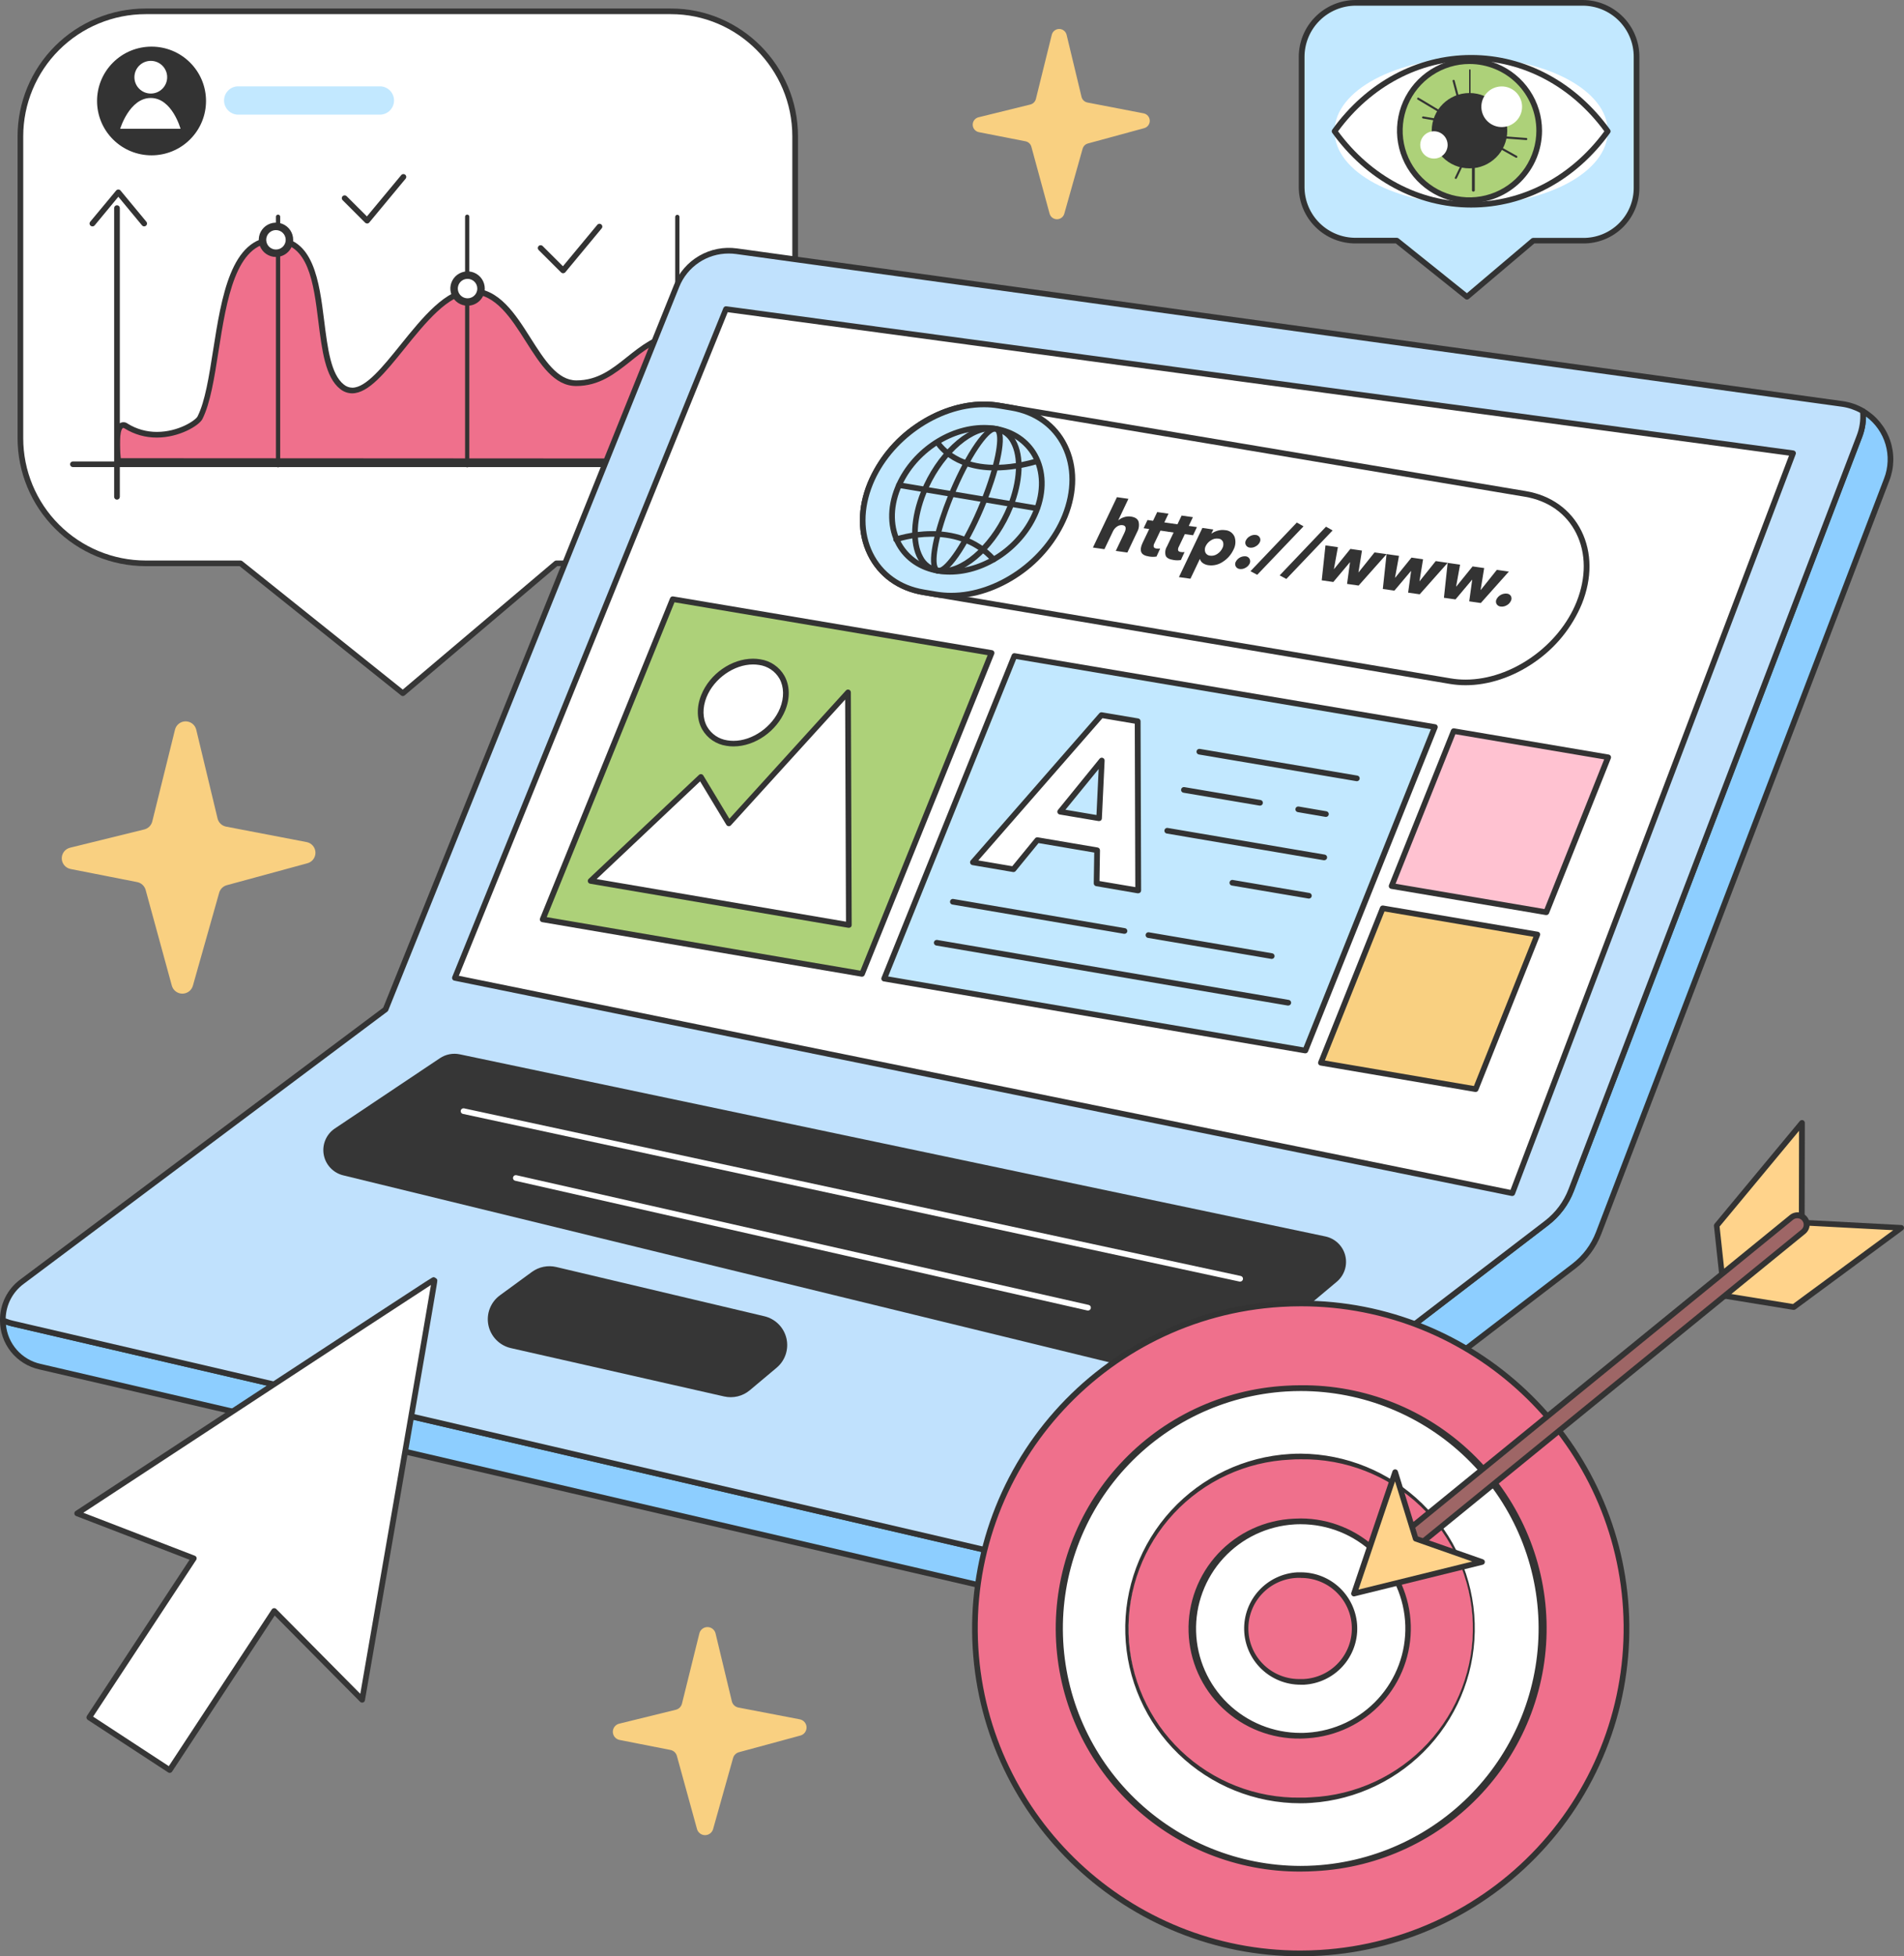 <svg width="371" height="381" viewBox="0 0 371 381" fill="none" xmlns="http://www.w3.org/2000/svg">
<rect x="0" y="0" width="371" height="381" fill="#808080" stroke="none"/>
<g clip-path="url(#clip0_1_1072)">
<path d="M130.721 2.203H28.377C21.906 2.215 15.705 4.785 11.131 9.349C6.557 13.912 3.985 20.098 3.977 26.55V85.345C3.981 91.8 6.552 97.99 11.125 102.558C15.699 107.126 21.903 109.7 28.377 109.714H46.873L78.507 135.012L108.391 109.714H130.721C144.16 109.714 154.939 98.763 154.939 85.359V26.55C154.934 13.145 144.156 2.203 130.721 2.203Z" fill="white"/>
<path d="M78.484 135.564C78.363 135.557 78.248 135.514 78.153 135.439L46.687 110.262H28.377C21.756 110.252 15.409 107.622 10.73 102.951C6.052 98.279 3.424 91.947 3.424 85.345V26.55C3.428 19.951 6.057 13.623 10.736 8.956C15.414 4.289 21.759 1.663 28.377 1.656H130.721C144.379 1.656 155.492 12.82 155.492 26.55V85.345C155.492 99.079 144.379 110.253 130.721 110.253H108.586L78.842 135.439C78.741 135.521 78.614 135.566 78.484 135.564ZM28.377 2.755C22.051 2.762 15.987 5.272 11.515 9.733C7.044 14.194 4.53 20.242 4.526 26.55V85.345C4.525 91.656 7.036 97.709 11.508 102.175C15.98 106.641 22.048 109.154 28.377 109.163H46.873C46.999 109.164 47.121 109.208 47.218 109.288L78.484 134.298L108.033 109.297C108.132 109.21 108.259 109.163 108.391 109.163H130.721C143.769 109.163 154.385 98.494 154.385 85.359V26.55C154.381 13.451 143.746 2.755 130.721 2.755H28.377Z" fill="#363636"/>
<path d="M23.041 89.784C23.041 89.784 21.976 81.374 24.595 82.975C31.08 86.941 38.207 82.808 38.946 81.337C43.431 72.395 41.365 46.685 53.47 46.685C65.574 46.685 60.043 70.131 66.612 75.303C73.18 80.475 82.177 56.68 91.858 56.68C101.539 56.68 103.953 74.612 112.266 74.612C120.579 74.612 123.431 66.337 131.986 64.96V89.849L23.041 89.784Z" fill="#EF708C"/>
<path d="M131.986 90.401L23.041 90.336C22.909 90.337 22.781 90.291 22.68 90.206C22.579 90.121 22.512 90.002 22.492 89.872C22.371 88.916 21.827 84.06 23.046 82.682C23.276 82.422 23.598 82.26 23.945 82.231C24.291 82.201 24.636 82.307 24.907 82.525C26.612 83.575 28.578 84.126 30.582 84.116C34.769 84.116 38.086 81.88 38.49 81.11C39.961 78.188 40.719 73.346 41.524 68.22C43.152 57.877 44.994 46.151 53.512 46.151C61.122 46.151 62.211 54.829 63.169 62.487C63.839 67.84 64.472 72.9 66.998 74.89C67.462 75.281 68.047 75.499 68.654 75.507C71.306 75.507 74.567 71.467 78.014 67.191C82.391 61.764 86.918 56.151 91.9 56.151C97.231 56.151 100.38 61.1 103.418 65.892C106.098 70.108 108.624 74.083 112.308 74.083C116.467 74.083 119.216 71.894 122.133 69.57C124.878 67.381 127.715 65.117 131.939 64.435C132.021 64.421 132.106 64.425 132.186 64.447C132.266 64.468 132.341 64.507 132.405 64.561C132.466 64.612 132.515 64.677 132.549 64.75C132.583 64.823 132.6 64.902 132.6 64.983V89.872C132.6 90.018 132.541 90.158 132.437 90.261C132.377 90.316 132.305 90.356 132.227 90.38C132.149 90.404 132.067 90.411 131.986 90.401ZM23.534 89.236L131.432 89.297V65.641C127.836 66.393 125.269 68.424 122.78 70.428C119.844 72.747 116.811 75.182 112.266 75.182C107.972 75.182 105.288 70.957 102.446 66.481C99.604 62.005 96.584 57.251 91.858 57.251C87.406 57.251 82.852 62.9 78.832 67.882C75.055 72.566 71.794 76.606 68.598 76.606C67.748 76.595 66.927 76.294 66.272 75.753C63.393 73.485 62.732 68.211 62.034 62.622C61.104 55.066 60.108 47.25 53.474 47.25C45.901 47.25 44.138 58.484 42.58 68.392C41.761 73.605 40.989 78.526 39.444 81.602C38.807 82.877 34.95 85.22 30.564 85.22C28.355 85.231 26.188 84.622 24.311 83.462C24.218 83.396 24.109 83.354 23.995 83.341C23.995 83.341 23.939 83.341 23.879 83.411C23.26 84.083 23.302 87.066 23.534 89.236Z" fill="#333333"/>
<path d="M131.981 91.022C131.87 91.022 131.764 90.978 131.685 90.9C131.607 90.822 131.563 90.716 131.563 90.605V42.209C131.574 42.106 131.622 42.011 131.699 41.942C131.776 41.873 131.876 41.835 131.979 41.835C132.082 41.835 132.182 41.873 132.259 41.942C132.336 42.011 132.384 42.106 132.395 42.209V90.605C132.396 90.659 132.386 90.714 132.365 90.764C132.345 90.815 132.314 90.861 132.276 90.9C132.237 90.939 132.191 90.969 132.141 90.99C132.09 91.011 132.036 91.022 131.981 91.022ZM91.035 91.022C90.98 91.022 90.926 91.011 90.875 90.99C90.825 90.969 90.779 90.939 90.74 90.9C90.702 90.861 90.671 90.815 90.651 90.764C90.63 90.714 90.62 90.659 90.621 90.605V42.209C90.621 42.099 90.664 41.994 90.742 41.917C90.82 41.839 90.925 41.796 91.035 41.796C91.144 41.796 91.25 41.839 91.327 41.917C91.405 41.994 91.449 42.099 91.449 42.209V90.605C91.449 90.659 91.439 90.714 91.418 90.764C91.398 90.815 91.368 90.861 91.329 90.9C91.29 90.939 91.245 90.969 91.194 90.99C91.144 91.011 91.089 91.022 91.035 91.022ZM54.182 91.022C54.127 91.022 54.073 91.011 54.022 90.99C53.972 90.969 53.926 90.939 53.887 90.9C53.849 90.861 53.818 90.815 53.798 90.764C53.777 90.714 53.767 90.659 53.768 90.605V42.209C53.768 42.099 53.811 41.994 53.889 41.917C53.967 41.839 54.072 41.796 54.182 41.796C54.291 41.796 54.397 41.839 54.474 41.917C54.552 41.994 54.596 42.099 54.596 42.209V90.605C54.596 90.659 54.586 90.714 54.566 90.764C54.545 90.815 54.515 90.861 54.476 90.9C54.438 90.939 54.392 90.969 54.341 90.99C54.291 91.011 54.236 91.022 54.182 91.022Z" fill="#333333"/>
<path d="M134.475 64.57C134.476 64.051 134.322 63.544 134.034 63.113C133.746 62.681 133.336 62.344 132.855 62.145C132.375 61.946 131.847 61.894 131.336 61.994C130.826 62.095 130.358 62.344 129.99 62.711C129.621 63.077 129.371 63.544 129.269 64.052C129.167 64.561 129.219 65.088 129.418 65.567C129.616 66.046 129.953 66.456 130.386 66.744C130.818 67.032 131.326 67.186 131.846 67.186C132.543 67.186 133.21 66.91 133.703 66.42C134.196 65.93 134.474 65.264 134.475 64.57Z" fill="white"/>
<path d="M131.846 67.914C131.183 67.913 130.535 67.716 129.984 67.348C129.433 66.98 129.004 66.457 128.751 65.846C128.498 65.235 128.432 64.563 128.562 63.914C128.692 63.266 129.012 62.671 129.481 62.203C129.95 61.736 130.548 61.418 131.198 61.289C131.849 61.161 132.523 61.227 133.136 61.481C133.748 61.734 134.272 62.163 134.64 62.712C135.009 63.262 135.205 63.909 135.205 64.57C135.203 65.457 134.848 66.307 134.218 66.933C133.589 67.56 132.736 67.913 131.846 67.914ZM131.846 62.677C131.471 62.677 131.104 62.788 130.792 62.996C130.48 63.204 130.236 63.5 130.093 63.846C129.949 64.191 129.912 64.572 129.985 64.939C130.058 65.306 130.239 65.643 130.504 65.908C130.77 66.173 131.108 66.353 131.476 66.426C131.844 66.499 132.226 66.461 132.573 66.318C132.92 66.175 133.216 65.932 133.425 65.621C133.633 65.31 133.744 64.944 133.744 64.57C133.744 64.068 133.544 63.587 133.188 63.232C132.833 62.877 132.35 62.677 131.846 62.677Z" fill="#333333"/>
<path d="M93.728 56.202C93.729 55.684 93.576 55.176 93.287 54.745C92.999 54.313 92.588 53.976 92.108 53.778C91.627 53.579 91.098 53.526 90.588 53.627C90.078 53.728 89.609 53.978 89.241 54.345C88.873 54.712 88.623 55.179 88.522 55.688C88.42 56.197 88.473 56.724 88.672 57.203C88.872 57.682 89.209 58.091 89.642 58.379C90.075 58.666 90.584 58.819 91.104 58.818C91.8 58.818 92.468 58.543 92.96 58.052C93.452 57.562 93.728 56.896 93.728 56.202Z" fill="white"/>
<path d="M91.104 59.542C90.441 59.542 89.792 59.346 89.24 58.978C88.689 58.61 88.259 58.088 88.005 57.476C87.751 56.865 87.685 56.192 87.815 55.544C87.945 54.895 88.265 54.299 88.734 53.831C89.204 53.364 89.802 53.046 90.453 52.917C91.104 52.789 91.778 52.856 92.391 53.109C93.004 53.363 93.528 53.793 93.895 54.343C94.263 54.894 94.459 55.541 94.459 56.202C94.456 57.088 94.102 57.937 93.473 58.563C92.844 59.189 91.993 59.541 91.104 59.542ZM91.104 54.31C90.729 54.31 90.362 54.421 90.05 54.629C89.738 54.837 89.495 55.132 89.351 55.478C89.207 55.824 89.17 56.205 89.243 56.572C89.316 56.939 89.497 57.276 89.762 57.541C90.028 57.805 90.366 57.985 90.734 58.058C91.102 58.132 91.484 58.094 91.831 57.951C92.177 57.807 92.474 57.565 92.683 57.254C92.891 56.943 93.002 56.577 93.002 56.202C93.003 55.954 92.954 55.707 92.859 55.477C92.764 55.248 92.624 55.039 92.448 54.863C92.272 54.687 92.062 54.548 91.831 54.453C91.601 54.358 91.354 54.309 91.104 54.31Z" fill="#333333"/>
<path d="M56.396 46.703C56.396 46.186 56.242 45.68 55.954 45.25C55.666 44.82 55.256 44.484 54.776 44.286C54.297 44.088 53.769 44.036 53.26 44.137C52.751 44.238 52.284 44.487 51.917 44.853C51.55 45.219 51.3 45.685 51.199 46.193C51.098 46.7 51.15 47.226 51.348 47.704C51.547 48.182 51.883 48.591 52.315 48.878C52.746 49.166 53.253 49.319 53.772 49.319C54.468 49.319 55.135 49.044 55.627 48.553C56.12 48.062 56.396 47.397 56.396 46.703Z" fill="white"/>
<path d="M53.772 50.047C53.109 50.047 52.46 49.851 51.909 49.484C51.357 49.116 50.927 48.594 50.673 47.983C50.42 47.372 50.353 46.699 50.483 46.051C50.612 45.402 50.931 44.806 51.401 44.338C51.87 43.871 52.467 43.552 53.118 43.423C53.769 43.294 54.443 43.36 55.056 43.614C55.669 43.867 56.193 44.295 56.561 44.845C56.93 45.395 57.126 46.042 57.126 46.703C57.124 47.589 56.77 48.438 56.141 49.065C55.513 49.692 54.661 50.045 53.772 50.047ZM53.772 44.811C53.397 44.811 53.03 44.922 52.718 45.13C52.406 45.338 52.162 45.633 52.019 45.979C51.875 46.325 51.837 46.705 51.911 47.072C51.984 47.439 52.165 47.777 52.43 48.041C52.696 48.306 53.034 48.486 53.402 48.559C53.77 48.632 54.152 48.595 54.499 48.452C54.845 48.308 55.142 48.066 55.35 47.755C55.559 47.443 55.67 47.077 55.67 46.703C55.67 46.201 55.47 45.72 55.114 45.365C54.758 45.01 54.276 44.811 53.772 44.811ZM141.941 90.971H14.207C14.06 90.971 13.919 90.913 13.816 90.809C13.712 90.706 13.654 90.566 13.654 90.419C13.654 90.273 13.712 90.132 13.816 90.029C13.919 89.925 14.06 89.867 14.207 89.867H141.941C142.088 89.867 142.229 89.925 142.333 90.029C142.436 90.132 142.495 90.273 142.495 90.419C142.495 90.566 142.436 90.706 142.333 90.809C142.229 90.913 142.088 90.971 141.941 90.971Z" fill="#333333"/>
<path d="M22.795 97.312C22.648 97.312 22.507 97.254 22.403 97.15C22.299 97.046 22.241 96.906 22.241 96.76V40.525C22.241 40.379 22.299 40.238 22.403 40.135C22.507 40.031 22.648 39.973 22.795 39.973C22.942 39.973 23.082 40.031 23.186 40.135C23.29 40.238 23.348 40.379 23.348 40.525V96.76C23.348 96.906 23.29 97.046 23.186 97.15C23.082 97.254 22.942 97.312 22.795 97.312Z" fill="#333333"/>
<path d="M18.026 44.087C17.917 44.092 17.808 44.063 17.715 44.006C17.621 43.949 17.547 43.866 17.501 43.766C17.455 43.667 17.439 43.556 17.457 43.448C17.474 43.34 17.524 43.239 17.598 43.159L22.632 37.106C22.685 37.044 22.75 36.995 22.824 36.96C22.898 36.926 22.978 36.908 23.06 36.907C23.141 36.907 23.221 36.925 23.294 36.959C23.367 36.994 23.432 37.044 23.483 37.106L28.521 43.183C28.568 43.239 28.603 43.303 28.625 43.373C28.646 43.442 28.654 43.515 28.647 43.588C28.64 43.66 28.618 43.73 28.584 43.795C28.55 43.859 28.503 43.916 28.447 43.962C28.391 44.008 28.327 44.043 28.257 44.065C28.188 44.086 28.115 44.093 28.043 44.086C27.971 44.08 27.901 44.058 27.837 44.024C27.772 43.99 27.716 43.944 27.67 43.888L23.06 38.322L18.45 43.888C18.399 43.951 18.334 44.001 18.261 44.036C18.188 44.071 18.108 44.088 18.026 44.087ZM138.592 95.582C138.511 95.582 138.43 95.565 138.357 95.531C138.284 95.496 138.219 95.445 138.168 95.382C138.075 95.27 138.03 95.126 138.043 94.981C138.056 94.835 138.126 94.701 138.238 94.608L143.821 90.011L138.238 85.419C138.126 85.325 138.056 85.19 138.043 85.044C138.03 84.898 138.075 84.753 138.168 84.64C138.263 84.528 138.397 84.459 138.542 84.445C138.688 84.432 138.833 84.477 138.945 84.57L145.021 89.589C145.083 89.64 145.134 89.705 145.168 89.778C145.203 89.851 145.221 89.93 145.221 90.011C145.221 90.092 145.203 90.173 145.168 90.246C145.134 90.32 145.083 90.385 145.021 90.438L138.945 95.456C138.845 95.537 138.721 95.582 138.592 95.582Z" fill="#333333"/>
<path d="M37.033 27.151C41.179 23.018 41.179 16.316 37.033 12.182C32.888 8.049 26.166 8.049 22.02 12.182C17.875 16.316 17.875 23.018 22.02 27.151C26.166 31.285 32.888 31.285 37.033 27.151Z" fill="#333333"/>
<path d="M35.178 25.084H23.418C23.418 25.084 25.214 19.082 29.373 19.082C33.532 19.082 35.178 25.084 35.178 25.084Z" fill="white"/>
<path d="M29.382 18.219C31.144 18.219 32.573 16.795 32.573 15.037C32.573 13.28 31.144 11.855 29.382 11.855C27.619 11.855 26.191 13.28 26.191 15.037C26.191 16.795 27.619 18.219 29.382 18.219Z" fill="white"/>
<path d="M74.125 22.329H46.31C45.597 22.3 44.922 21.996 44.427 21.483C43.932 20.969 43.656 20.284 43.656 19.571C43.656 18.859 43.932 18.174 44.427 17.66C44.922 17.146 45.597 16.843 46.31 16.814H74.125C74.838 16.843 75.513 17.146 76.008 17.66C76.503 18.174 76.779 18.859 76.779 19.571C76.779 20.284 76.503 20.969 76.008 21.483C75.513 21.996 74.838 22.3 74.125 22.329Z" fill="#C2E8FF"/>
<path d="M109.726 53.225C109.58 53.224 109.439 53.166 109.335 53.062L104.93 48.67C104.836 48.565 104.786 48.428 104.791 48.287C104.795 48.146 104.853 48.012 104.952 47.913C105.052 47.813 105.186 47.756 105.328 47.752C105.469 47.747 105.606 47.797 105.712 47.891L109.689 51.856L116.346 43.832C116.389 43.767 116.444 43.712 116.51 43.67C116.575 43.628 116.648 43.6 116.725 43.589C116.802 43.577 116.881 43.581 116.955 43.602C117.03 43.622 117.1 43.658 117.16 43.707C117.22 43.756 117.27 43.818 117.304 43.887C117.339 43.956 117.359 44.032 117.362 44.109C117.366 44.187 117.353 44.264 117.325 44.336C117.296 44.408 117.253 44.474 117.197 44.528L110.154 53.021C110.053 53.137 109.909 53.209 109.754 53.22L109.726 53.225ZM71.534 43.531C71.387 43.53 71.246 43.472 71.143 43.368L66.737 38.962C66.644 38.857 66.594 38.72 66.598 38.579C66.602 38.438 66.66 38.304 66.76 38.205C66.859 38.105 66.994 38.048 67.135 38.044C67.276 38.039 67.413 38.089 67.519 38.183L71.496 42.148L78.153 34.138C78.197 34.076 78.253 34.023 78.319 33.983C78.384 33.944 78.457 33.918 78.532 33.908C78.608 33.897 78.685 33.903 78.758 33.924C78.832 33.944 78.9 33.98 78.959 34.029C79.018 34.077 79.066 34.137 79.101 34.205C79.135 34.273 79.155 34.348 79.159 34.424C79.164 34.5 79.152 34.576 79.126 34.647C79.099 34.719 79.058 34.784 79.005 34.838L71.957 43.331C71.908 43.391 71.847 43.439 71.778 43.473C71.709 43.508 71.634 43.527 71.557 43.531H71.534Z" fill="#333333"/>
<path d="M207.836 6.795L210.735 18.855C210.801 19.133 210.946 19.386 211.153 19.584C211.36 19.781 211.621 19.915 211.902 19.968L222.83 22.074C223.16 22.137 223.459 22.311 223.678 22.565C223.896 22.82 224.022 23.141 224.035 23.476C224.047 23.811 223.945 24.14 223.746 24.411C223.547 24.681 223.261 24.875 222.937 24.963L211.991 27.941C211.742 28.008 211.515 28.137 211.333 28.318C211.15 28.499 211.018 28.724 210.949 28.971L207.385 41.61C207.299 41.923 207.111 42.2 206.852 42.397C206.593 42.593 206.276 42.7 205.95 42.7C205.624 42.7 205.307 42.593 205.048 42.397C204.789 42.2 204.602 41.923 204.515 41.61L200.966 28.581C200.893 28.315 200.748 28.075 200.546 27.887C200.343 27.699 200.092 27.572 199.821 27.519L190.731 25.738C190.4 25.671 190.102 25.495 189.885 25.237C189.668 24.979 189.545 24.655 189.537 24.319C189.529 23.982 189.636 23.653 189.84 23.385C190.044 23.117 190.334 22.926 190.661 22.844L200.756 20.357C201.019 20.293 201.259 20.158 201.451 19.968C201.643 19.777 201.779 19.538 201.845 19.277L204.938 6.781C205.017 6.456 205.203 6.166 205.467 5.96C205.731 5.753 206.057 5.642 206.393 5.644C206.728 5.645 207.054 5.76 207.316 5.969C207.578 6.178 207.761 6.469 207.836 6.795ZM139.429 318.128L142.602 331.338C142.674 331.641 142.833 331.917 143.059 332.133C143.285 332.348 143.569 332.494 143.876 332.553L155.841 334.849C156.202 334.919 156.528 335.108 156.767 335.386C157.006 335.664 157.143 336.014 157.157 336.38C157.171 336.746 157.061 337.106 156.844 337.401C156.627 337.697 156.316 337.91 155.962 338.007L143.983 341.254C143.713 341.328 143.466 341.47 143.266 341.667C143.066 341.863 142.921 342.108 142.844 342.377L138.95 356.222C138.854 356.563 138.649 356.863 138.366 357.077C138.083 357.291 137.737 357.407 137.382 357.407C137.027 357.407 136.682 357.291 136.399 357.077C136.116 356.863 135.91 356.563 135.815 356.222L131.893 341.978C131.813 341.686 131.653 341.423 131.431 341.217C131.209 341.012 130.934 340.872 130.637 340.814L120.724 338.866C120.36 338.794 120.033 338.6 119.795 338.318C119.556 338.035 119.422 337.68 119.413 337.311C119.405 336.942 119.522 336.581 119.747 336.288C119.972 335.995 120.29 335.786 120.649 335.698L131.693 332.984C131.98 332.911 132.243 332.763 132.452 332.554C132.662 332.345 132.811 332.083 132.884 331.797L136.27 318.128C136.355 317.773 136.557 317.458 136.844 317.232C137.13 317.007 137.485 316.884 137.85 316.884C138.215 316.884 138.569 317.007 138.856 317.232C139.143 317.458 139.345 317.773 139.429 318.128ZM38.235 142.099L42.389 159.395C42.483 159.794 42.691 160.156 42.987 160.439C43.284 160.723 43.656 160.914 44.059 160.991L59.731 163.997C60.206 164.084 60.636 164.331 60.952 164.695C61.268 165.059 61.45 165.519 61.468 166C61.486 166.481 61.34 166.954 61.053 167.341C60.766 167.728 60.356 168.006 59.89 168.129L44.194 172.397C43.839 172.493 43.515 172.679 43.254 172.938C42.993 173.196 42.804 173.518 42.705 173.872L37.588 191.961C37.464 192.409 37.196 192.804 36.825 193.086C36.454 193.368 36.001 193.52 35.534 193.52C35.068 193.52 34.614 193.368 34.243 193.086C33.872 192.804 33.604 192.409 33.48 191.961L28.377 173.315C28.271 172.935 28.062 172.591 27.772 172.323C27.482 172.054 27.123 171.871 26.735 171.794L13.751 169.243C13.276 169.149 12.846 168.896 12.534 168.526C12.222 168.157 12.045 167.692 12.034 167.208C12.023 166.725 12.177 166.252 12.471 165.868C12.766 165.484 13.183 165.212 13.654 165.096L28.112 161.538C28.489 161.445 28.833 161.251 29.107 160.977C29.382 160.703 29.576 160.36 29.67 159.984L34.104 142.085C34.221 141.627 34.489 141.222 34.864 140.933C35.239 140.644 35.7 140.487 36.175 140.489C36.649 140.491 37.109 140.65 37.482 140.941C37.855 141.233 38.12 141.64 38.235 142.099Z" fill="#F9D081"/>
<path d="M308.426 0.552H264.186C261.39 0.558 258.71 1.669 256.734 3.64C254.757 5.612 253.645 8.284 253.64 11.072V36.494C253.648 37.865 253.927 39.22 254.462 40.483C254.996 41.746 255.775 42.891 256.755 43.853C257.734 44.815 258.894 45.574 260.169 46.088C261.443 46.602 262.807 46.86 264.181 46.847H272.178L285.846 57.779L298.769 46.847H308.426C309.799 46.859 311.16 46.6 312.431 46.084C313.702 45.568 314.858 44.805 315.832 43.841C316.805 42.876 317.577 41.728 318.103 40.464C318.628 39.2 318.897 37.844 318.893 36.476V11.072C318.9 9.695 318.634 8.331 318.112 7.057C317.589 5.783 316.82 4.625 315.848 3.648C314.875 2.671 313.72 1.894 312.446 1.363C311.173 0.832 309.807 0.556 308.426 0.552Z" fill="#C2E8FF"/>
<path d="M285.845 58.35C285.719 58.35 285.596 58.307 285.497 58.229L271.983 47.413H264.181C261.255 47.434 258.441 46.295 256.357 44.248C254.273 42.2 253.09 39.411 253.068 36.494V11.072C253.07 8.134 254.242 5.318 256.326 3.242C258.41 1.166 261.235 -1.02929e-06 264.181 0L308.426 0C311.359 0.015 314.165 1.189 316.231 3.264C318.296 5.34 319.451 8.148 319.442 11.072V36.494C319.453 37.937 319.176 39.367 318.625 40.701C318.075 42.035 317.263 43.246 316.237 44.263C315.211 45.28 313.991 46.082 312.65 46.623C311.309 47.164 309.873 47.433 308.426 47.413H298.969L286.199 58.22C286.1 58.303 285.975 58.348 285.845 58.35ZM264.181 1.104C261.531 1.108 258.991 2.159 257.118 4.028C255.245 5.896 254.191 8.43 254.189 11.072V36.494C254.212 39.116 255.277 41.622 257.15 43.463C259.023 45.303 261.551 46.328 264.181 46.313H272.178C272.303 46.313 272.425 46.356 272.522 46.434L285.832 57.102L298.392 46.462C298.492 46.378 298.619 46.332 298.75 46.332H308.426C309.729 46.351 311.022 46.109 312.23 45.622C313.438 45.135 314.536 44.411 315.459 43.495C316.383 42.578 317.113 41.486 317.607 40.284C318.1 39.082 318.348 37.793 318.335 36.494V11.072C318.344 8.441 317.305 5.914 315.448 4.045C313.59 2.176 311.065 1.119 308.426 1.104H264.181Z" fill="#333333"/>
<path d="M0.554 257.115C0.552 259.217 1.267 261.257 2.58 262.901C3.893 264.545 5.728 265.696 7.783 266.165L213.084 313.907C214.454 314.225 215.877 314.237 217.252 313.941C218.626 313.645 219.918 313.049 221.034 312.195L306.691 246.577C308.857 244.918 310.519 242.693 311.492 240.148L367.637 93.378C368.559 90.97 368.597 88.314 367.746 85.88C366.895 83.446 365.209 81.39 362.985 80.076C363.141 81.748 362.907 83.434 362.301 85.002L306.161 231.772C305.188 234.316 303.526 236.541 301.36 238.2L215.703 303.809C214.586 304.661 213.294 305.256 211.92 305.551C210.545 305.847 209.123 305.837 207.753 305.521L2.452 257.779C1.795 257.631 1.158 257.409 0.554 257.115Z" fill="#8DCEFF"/>
<path d="M215.238 314.705C214.471 314.704 213.706 314.617 212.958 314.445L7.657 266.703C5.474 266.221 3.522 265.006 2.128 263.262C0.735 261.518 -0.017 259.35 2.7336e-05 257.12C-0.001 257.025 0.022 256.932 0.067 256.849C0.113 256.766 0.179 256.696 0.259 256.646C0.34 256.596 0.431 256.567 0.526 256.562C0.621 256.557 0.715 256.577 0.8 256.619C1.365 256.897 1.962 257.105 2.577 257.241L207.878 305.015C208.54 305.167 209.218 305.244 209.897 305.242C211.875 305.236 213.796 304.584 215.368 303.387L301.02 237.764C303.103 236.168 304.701 234.025 305.635 231.577L361.789 84.802C362.366 83.317 362.589 81.718 362.44 80.131C362.431 80.03 362.449 79.927 362.495 79.835C362.54 79.744 362.61 79.666 362.696 79.612C362.783 79.558 362.883 79.53 362.985 79.53C363.087 79.53 363.186 79.558 363.273 79.612C365.612 80.989 367.386 83.148 368.279 85.706C369.173 88.264 369.128 91.055 368.153 93.582L312.008 240.343C310.999 242.983 309.276 245.291 307.031 247.013L221.369 312.622C219.609 313.966 217.455 314.698 215.238 314.705ZM1.154 257.969C1.32 259.794 2.064 261.52 3.278 262.896C4.492 264.273 6.114 265.229 7.908 265.627L213.21 313.369C213.874 313.524 214.555 313.602 215.238 313.601C217.212 313.596 219.129 312.944 220.695 311.745L306.351 246.141C308.437 244.544 310.038 242.403 310.976 239.954L367.12 93.179C367.939 91.061 368.037 88.733 367.399 86.554C366.761 84.375 365.423 82.466 363.589 81.119C363.583 82.509 363.323 83.886 362.822 85.183L306.677 231.971C305.668 234.611 303.943 236.918 301.695 238.636L216.038 304.273C214.857 305.175 213.49 305.806 212.036 306.119C210.582 306.433 209.076 306.422 207.627 306.087L2.326 258.317C1.928 258.227 1.536 258.111 1.154 257.969Z" fill="#333333"/>
<path d="M0.554 257.115C1.158 257.409 1.795 257.631 2.452 257.779L207.753 305.553C209.125 305.865 210.549 305.87 211.924 305.569C213.298 305.267 214.589 304.666 215.703 303.809L301.36 238.2C303.526 236.541 305.188 234.316 306.161 231.772L362.305 85.002C362.911 83.434 363.145 81.748 362.989 80.076C361.735 79.335 360.345 78.853 358.9 78.656L143.514 48.925C141.095 48.591 138.634 49.072 136.521 50.293C134.408 51.513 132.764 53.402 131.851 55.66L75.139 196.572L4.294 249.597C3.113 250.461 2.158 251.595 1.507 252.903C0.857 254.211 0.53 255.656 0.554 257.115Z" fill="#C0E1FD"/>
<path d="M209.897 306.328C209.133 306.327 208.372 306.24 207.627 306.068L2.326 258.317C1.628 258.159 0.95 257.921 0.307 257.607C0.219 257.564 0.145 257.498 0.091 257.416C0.037 257.335 0.005 257.241 9.68296e-06 257.143C-0.021 255.597 0.328 254.069 1.017 252.684C1.706 251.299 2.716 250.098 3.963 249.179L74.674 196.247L131.339 55.474C132.293 53.095 134.019 51.103 136.242 49.817C138.465 48.531 141.057 48.026 143.602 48.382L358.989 78.114C360.507 78.317 361.969 78.824 363.287 79.603C363.362 79.647 363.425 79.709 363.472 79.782C363.519 79.855 363.548 79.938 363.557 80.025C363.72 81.781 363.473 83.551 362.836 85.197L306.677 231.971C305.668 234.611 303.943 236.918 301.695 238.636L216.038 304.273C214.271 305.608 212.114 306.33 209.897 306.328ZM1.107 256.763C1.581 256.964 2.073 257.12 2.577 257.227L207.878 305.001C208.54 305.153 209.218 305.23 209.897 305.229C211.875 305.222 213.796 304.57 215.368 303.373L301.02 237.764C303.103 236.168 304.701 234.025 305.635 231.577L361.789 84.802C362.332 83.404 362.562 81.905 362.464 80.41C361.336 79.786 360.103 79.377 358.826 79.204L143.439 49.472C142.963 49.407 142.482 49.375 142.002 49.375C139.926 49.368 137.896 49.984 136.176 51.142C134.455 52.3 133.124 53.947 132.353 55.868L75.65 196.776C75.615 196.869 75.554 196.951 75.474 197.012L4.624 250.037C3.564 250.818 2.696 251.83 2.087 252.995C1.478 254.161 1.142 255.449 1.107 256.763Z" fill="#333333"/>
<path d="M349.364 88.276L141.448 60.201L88.639 190.449L294.675 232.375L349.364 88.276Z" fill="white"/>
<path d="M294.675 232.927C294.638 232.931 294.6 232.931 294.563 232.927L88.527 190.987C88.448 190.97 88.373 190.937 88.308 190.889C88.243 190.841 88.189 190.779 88.15 190.709C88.114 190.637 88.093 190.559 88.089 190.479C88.085 190.399 88.098 190.319 88.127 190.245L140.955 59.992C141 59.878 141.082 59.782 141.189 59.721C141.295 59.659 141.419 59.635 141.541 59.653L349.452 87.729C349.535 87.741 349.614 87.77 349.684 87.816C349.754 87.862 349.813 87.922 349.857 87.993C349.897 88.063 349.921 88.141 349.929 88.221C349.936 88.301 349.926 88.381 349.899 88.457L295.191 232.569C295.152 232.675 295.082 232.765 294.989 232.829C294.897 232.893 294.787 232.927 294.675 232.927ZM89.402 190.041L294.326 231.739L348.596 88.731L141.797 60.804L89.402 190.041Z" fill="#333333"/>
<path d="M89.602 205.338L258.264 240.807C259.192 241.005 260.046 241.457 260.729 242.114C261.412 242.771 261.897 243.606 262.128 244.524C262.359 245.442 262.327 246.406 262.037 247.307C261.746 248.207 261.208 249.009 260.483 249.62L237.972 268.507C237.361 269.021 236.638 269.383 235.86 269.564C235.082 269.745 234.272 269.741 233.497 269.551L66.868 228.901C65.912 228.666 65.045 228.16 64.372 227.443C63.699 226.727 63.25 225.831 63.078 224.864C62.907 223.898 63.021 222.903 63.406 221.999C63.791 221.096 64.431 220.324 65.249 219.777L85.717 206.089C86.281 205.711 86.916 205.449 87.583 205.32C88.25 205.191 88.937 205.197 89.602 205.338ZM108.391 246.758L148.933 256.345C149.977 256.592 150.932 257.122 151.691 257.878C152.45 258.634 152.983 259.586 153.232 260.627C153.48 261.667 153.433 262.756 153.096 263.772C152.759 264.788 152.146 265.69 151.324 266.378L146.105 270.757C145.421 271.331 144.612 271.74 143.743 271.95C142.873 272.16 141.967 272.166 141.095 271.967L99.552 262.552C98.47 262.306 97.481 261.756 96.703 260.965C95.926 260.175 95.393 259.179 95.168 258.095C94.943 257.011 95.035 255.885 95.434 254.852C95.833 253.819 96.521 252.922 97.417 252.268L103.641 247.718C104.317 247.226 105.091 246.885 105.911 246.719C106.731 246.554 107.577 246.567 108.391 246.758Z" fill="#363636"/>
<path d="M241.656 249.597C241.618 249.601 241.579 249.601 241.54 249.597L90.16 216.929C90.026 216.89 89.912 216.801 89.841 216.681C89.77 216.562 89.746 216.419 89.776 216.283C89.805 216.147 89.885 216.027 89.999 215.948C90.114 215.868 90.254 215.834 90.393 215.853L241.773 248.507C241.905 248.537 242.021 248.614 242.1 248.724C242.179 248.834 242.214 248.969 242.2 249.103C242.186 249.237 242.122 249.362 242.022 249.453C241.922 249.544 241.792 249.595 241.656 249.597ZM212.028 255.232H211.902L100.39 229.958C100.318 229.943 100.25 229.913 100.19 229.872C100.13 229.83 100.078 229.777 100.039 229.715C99.999 229.653 99.973 229.585 99.96 229.513C99.948 229.44 99.95 229.367 99.966 229.295C99.982 229.224 100.013 229.157 100.055 229.097C100.098 229.038 100.152 228.987 100.214 228.949C100.277 228.91 100.346 228.885 100.419 228.873C100.491 228.862 100.565 228.865 100.636 228.882L212.13 254.142C212.201 254.159 212.268 254.189 212.327 254.231C212.387 254.273 212.437 254.327 212.475 254.388C212.514 254.45 212.54 254.518 212.551 254.59C212.563 254.662 212.561 254.735 212.544 254.805C212.518 254.924 212.453 255.03 212.36 255.108C212.266 255.185 212.149 255.229 212.028 255.232ZM307.728 117.386C303.714 127.424 292.377 134.307 282.608 132.656L179.915 115.341C175.035 114.52 171.444 111.709 169.569 107.868C167.695 104.028 167.541 99.167 169.569 94.171C173.617 84.181 184.884 77.362 194.625 78.995L297.206 96.184C302.1 97.005 305.737 99.793 307.645 103.638C309.552 107.483 309.733 112.372 307.728 117.386Z" fill="white"/>
<path d="M285.571 133.453C284.542 133.453 283.515 133.368 282.501 133.198L179.822 115.884C174.938 115.063 171.118 112.298 169.072 108.11C167.025 103.921 167.039 98.94 169.072 93.963C171 89.377 174.214 85.445 178.329 82.636C182.465 79.774 187.21 78.202 191.689 78.202C192.707 78.201 193.723 78.283 194.727 78.448L297.294 95.642C302.211 96.468 306.063 99.218 308.138 103.393C310.213 107.567 310.24 112.595 308.24 117.59C306.329 122.2 303.116 126.158 298.992 128.982C294.842 131.867 290.074 133.453 285.571 133.453ZM191.662 79.315C182.823 79.315 173.551 85.809 170.067 94.385C168.174 99.065 168.169 103.773 170.067 107.637C171.965 111.5 175.482 114.042 180.004 114.807L282.687 132.122C283.64 132.281 284.605 132.36 285.571 132.359C294.452 132.359 303.756 125.837 307.212 117.192C309.073 112.493 309.073 107.766 307.147 103.889C305.221 100.011 301.667 97.502 297.108 96.741L194.527 79.538C193.58 79.383 192.621 79.308 191.662 79.315Z" fill="#333333"/>
<path d="M207.478 100.535C203.44 110.54 192.127 117.4 182.39 115.758L179.915 115.341C175.035 114.52 171.444 111.709 169.569 107.868C167.695 104.028 167.541 99.167 169.569 94.171C173.617 84.181 184.884 77.362 194.625 78.995L197.095 79.408C201.966 80.243 205.571 83.026 207.478 86.829C209.386 90.632 209.497 95.549 207.478 100.535Z" fill="#C2E8FF"/>
<path d="M185.344 116.551C184.323 116.553 183.304 116.469 182.297 116.301L179.822 115.884C174.938 115.063 171.118 112.298 169.072 108.11C167.025 103.921 167.039 98.94 169.072 93.963C171 89.377 174.214 85.445 178.329 82.636C182.465 79.774 187.21 78.202 191.689 78.202C192.707 78.201 193.723 78.283 194.727 78.448L197.202 78.865C202.096 79.686 205.92 82.427 207.967 86.588C210.014 90.749 210.023 95.763 208.009 100.739C206.083 105.335 202.869 109.279 198.751 112.099C194.583 114.97 189.829 116.551 185.344 116.551ZM191.662 79.315C182.823 79.315 173.551 85.809 170.067 94.385C168.174 99.065 168.169 103.773 170.067 107.637C171.965 111.5 175.482 114.042 180.004 114.807L182.479 115.225C183.426 115.38 184.384 115.457 185.344 115.457C194.183 115.457 203.487 108.963 206.967 100.336C208.855 95.651 208.855 90.943 206.967 87.084C205.078 83.225 201.533 80.707 196.997 79.951L194.527 79.538C193.58 79.383 192.621 79.308 191.662 79.315ZM219.671 107.609L217.415 107.289L219.085 103.787C219.519 102.878 219.403 102.375 218.736 102.279C218.357 102.23 217.974 102.324 217.661 102.544C217.318 102.777 217.043 103.097 216.866 103.471L215.201 106.959L212.958 106.639L217.638 96.829L219.876 97.149L217.894 101.324H217.917C218.242 101.054 218.616 100.851 219.02 100.726C219.448 100.582 219.903 100.541 220.35 100.605C221.206 100.726 221.713 101.069 221.867 101.644C222.014 102.312 221.91 103.01 221.574 103.606L219.671 107.609ZM227.714 103.569L226.119 103.337L224.942 105.804C224.807 106.017 224.759 106.272 224.807 106.519C224.863 106.686 225.044 106.788 225.356 106.834C225.59 106.874 225.829 106.874 226.063 106.834L225.347 108.393C224.884 108.468 224.413 108.468 223.951 108.393C223.086 108.267 222.555 107.984 222.379 107.53C222.202 107.075 222.276 106.486 222.625 105.753L223.928 103.026L222.834 102.873L223.593 101.278L224.672 101.431L225.486 99.728L227.682 100.044L226.872 101.741L228.473 101.973L227.714 103.569Z" fill="#333333"/>
<path d="M232.473 104.246L230.873 104.019L229.696 106.482C229.567 106.696 229.519 106.949 229.561 107.196C229.617 107.363 229.803 107.47 230.115 107.511C230.347 107.554 230.585 107.554 230.817 107.511L230.101 109.07C229.639 109.147 229.167 109.147 228.705 109.07C227.84 108.949 227.31 108.662 227.133 108.212C227.049 107.914 227.027 107.602 227.071 107.295C227.114 106.988 227.221 106.694 227.384 106.431L228.682 103.708L227.589 103.55L228.352 101.955L229.431 102.108L230.24 100.41L232.441 100.721L231.631 102.423L233.227 102.65L232.473 104.246ZM240.331 107.085C239.883 108.034 239.175 108.838 238.288 109.404C237.46 109.974 236.448 110.214 235.451 110.076C235.064 110.028 234.695 109.886 234.376 109.664C234.102 109.479 233.902 109.202 233.813 108.884H233.785L231.962 112.711L229.719 112.396L234.288 102.817L236.418 103.124L236.041 103.912H236.083C236.455 103.649 236.871 103.454 237.311 103.337C237.766 103.213 238.241 103.183 238.707 103.249C239.112 103.268 239.502 103.403 239.832 103.637C240.162 103.872 240.417 104.196 240.568 104.571C240.703 104.984 240.752 105.42 240.711 105.852C240.67 106.285 240.541 106.704 240.331 107.085ZM238.181 106.774C238.283 106.589 238.347 106.386 238.37 106.177C238.392 105.968 238.372 105.756 238.312 105.554C238.237 105.367 238.109 105.205 237.944 105.089C237.779 104.973 237.583 104.907 237.381 104.9C236.882 104.834 236.375 104.953 235.958 105.234C235.524 105.494 235.174 105.872 234.948 106.324C234.847 106.511 234.786 106.717 234.769 106.928C234.753 107.14 234.78 107.353 234.851 107.553C234.927 107.74 235.055 107.902 235.22 108.02C235.384 108.138 235.579 108.208 235.781 108.221C236.27 108.288 236.767 108.172 237.177 107.896C237.61 107.623 237.958 107.234 238.181 106.774ZM243.489 108.852C243.563 108.995 243.602 109.154 243.602 109.316C243.602 109.477 243.563 109.636 243.489 109.78C243.312 110.13 243.027 110.415 242.675 110.591C242.343 110.786 241.955 110.866 241.573 110.819C241.413 110.806 241.258 110.755 241.123 110.669C240.987 110.583 240.875 110.466 240.796 110.327C240.714 110.186 240.671 110.026 240.671 109.863C240.671 109.7 240.714 109.54 240.796 109.399C240.979 109.05 241.262 108.764 241.609 108.576C241.957 108.389 242.352 108.309 242.745 108.346C242.901 108.364 243.05 108.419 243.18 108.507C243.309 108.596 243.416 108.714 243.489 108.852ZM245.471 104.677C245.547 104.82 245.587 104.979 245.587 105.141C245.587 105.303 245.547 105.462 245.471 105.605C245.293 105.956 245.008 106.242 244.657 106.421C244.324 106.619 243.935 106.703 243.55 106.658C243.389 106.645 243.234 106.594 243.098 106.508C242.962 106.422 242.849 106.305 242.768 106.166C242.687 106.025 242.644 105.865 242.644 105.702C242.644 105.54 242.687 105.38 242.768 105.239C242.944 104.882 243.231 104.592 243.587 104.413C243.928 104.214 244.326 104.134 244.717 104.186C244.875 104.202 245.026 104.257 245.157 104.345C245.288 104.433 245.396 104.552 245.471 104.691V104.677ZM253.998 102.507L244.973 111.946L243.657 111.245L252.691 101.769L253.998 102.507ZM259.664 103.304L250.649 112.757L249.346 112.057L258.376 102.576L259.664 103.304ZM270.178 107.92L264.73 114.042L262.479 113.722L263.055 109.511H263.028L259.799 113.346L257.543 113.022L258.273 106.217L260.692 106.561L259.92 110.819H259.957L263.125 106.904L265.381 107.228L264.698 111.5L267.833 107.586L270.178 107.92Z" fill="#333333"/>
<path d="M282.082 109.617L276.635 115.744L274.378 115.42L274.96 111.208H274.932L271.703 115.03L269.447 114.705L270.178 107.91L272.597 108.258L271.824 112.511H271.862L275.03 108.597L277.286 108.921L276.593 113.189H276.621L279.756 109.274L282.082 109.617ZM294.005 111.319L288.539 117.442L286.283 117.117L286.864 112.906H286.836L283.608 116.741L281.352 116.421L282.082 109.622L284.501 109.97L283.729 114.223H283.771L286.939 110.313L289.195 110.633L288.502 114.9H288.53L291.665 110.981L294.005 111.319ZM294.414 116.097C294.489 116.247 294.525 116.413 294.52 116.58C294.515 116.748 294.469 116.911 294.387 117.057C294.209 117.421 293.916 117.718 293.554 117.901C293.209 118.1 292.809 118.181 292.414 118.133C292.248 118.12 292.088 118.067 291.947 117.979C291.806 117.891 291.689 117.77 291.605 117.627C291.529 117.485 291.489 117.325 291.489 117.164C291.489 117.002 291.529 116.843 291.605 116.7C291.794 116.34 292.086 116.044 292.443 115.85C292.801 115.656 293.209 115.573 293.614 115.61C293.778 115.619 293.936 115.668 294.076 115.753C294.215 115.838 294.332 115.956 294.414 116.097ZM185.079 111.913C184.286 111.914 183.494 111.849 182.711 111.718C179.166 111.12 176.319 109.19 174.691 106.291C172.877 103.045 172.774 98.87 174.407 94.858C177.245 87.854 184.53 82.766 191.731 82.766C192.522 82.765 193.311 82.83 194.09 82.961C197.635 83.554 200.486 85.479 202.115 88.383C203.929 91.63 204.036 95.776 202.408 99.807C199.57 106.82 192.28 111.913 185.079 111.913ZM191.727 83.87C184.958 83.87 178.106 88.666 175.445 95.271C173.937 98.981 174.017 102.813 175.668 105.753C176.422 107.062 177.467 108.181 178.721 109.026C179.976 109.871 181.407 110.419 182.907 110.628C183.627 110.75 184.357 110.81 185.088 110.809C191.857 110.809 198.714 106.008 201.37 99.394C202.873 95.684 202.789 91.857 201.142 88.921C200.385 87.612 199.339 86.493 198.083 85.649C196.827 84.804 195.395 84.256 193.894 84.046C193.178 83.929 192.453 83.87 191.727 83.87Z" fill="#333333"/>
<path d="M183.702 111.783C183.369 111.783 183.036 111.757 182.706 111.704C181.896 111.566 181.128 111.243 180.463 110.76C179.799 110.277 179.254 109.648 178.873 108.921C177.166 105.874 177.389 100.809 179.459 95.702C182.418 88.392 188.298 82.877 193.094 82.877C193.426 82.875 193.758 82.902 194.085 82.956C194.896 83.093 195.664 83.416 196.33 83.899C196.995 84.382 197.538 85.012 197.918 85.739C199.626 88.782 199.407 93.842 197.342 98.944C194.383 106.278 188.517 111.783 183.702 111.783ZM193.094 83.953C188.782 83.953 183.241 89.287 180.483 96.092C178.538 100.897 178.292 105.596 179.841 108.36C180.137 108.947 180.568 109.455 181.098 109.844C181.628 110.234 182.243 110.493 182.893 110.6C183.158 110.647 183.428 110.671 183.697 110.67C188.019 110.67 193.564 105.331 196.318 98.518C198.258 93.712 198.5 89.018 196.951 86.259C196.655 85.672 196.224 85.164 195.694 84.775C195.163 84.385 194.549 84.126 193.899 84.018C193.632 83.985 193.363 83.972 193.094 83.981V83.953Z" fill="#333333"/>
<path d="M182.93 111.737C182.855 111.741 182.781 111.741 182.707 111.737C182.507 111.698 182.319 111.613 182.158 111.49C181.997 111.367 181.866 111.209 181.776 111.027C180.604 108.94 182.399 102.279 184.693 96.607C187.438 89.825 191.475 82.961 193.881 82.961C193.955 82.954 194.03 82.954 194.104 82.961C194.303 83 194.49 83.083 194.651 83.206C194.812 83.328 194.943 83.485 195.034 83.666C196.207 85.753 194.416 92.409 192.122 98.077C189.377 104.867 185.34 111.737 182.93 111.737ZM193.862 84.046C192.666 84.046 189.075 88.657 185.702 96.996C182.832 104.084 182.027 109.227 182.725 110.447C182.804 110.591 182.869 110.605 182.893 110.605H182.93C184.125 110.605 187.721 105.967 191.099 97.618C193.96 90.54 194.764 85.4 194.067 84.167C193.988 84.028 193.927 84.014 193.899 84.009L193.862 84.046Z" fill="#333333"/>
<path d="M202.077 99.552H201.984L175.119 95.034C175.043 95.028 174.969 95.006 174.902 94.969C174.835 94.933 174.776 94.883 174.729 94.823C174.682 94.763 174.648 94.694 174.629 94.62C174.61 94.546 174.607 94.469 174.62 94.394C174.632 94.318 174.66 94.247 174.702 94.183C174.744 94.119 174.799 94.064 174.863 94.023C174.926 93.981 174.998 93.953 175.074 93.94C175.149 93.927 175.226 93.93 175.301 93.949L202.17 98.467C202.305 98.492 202.426 98.566 202.51 98.675C202.593 98.784 202.633 98.919 202.621 99.056C202.61 99.192 202.548 99.32 202.447 99.413C202.346 99.507 202.215 99.559 202.077 99.561V99.552ZM193.908 91.63C185.363 91.63 182.386 86.718 182.232 86.454C182.191 86.334 182.193 86.204 182.237 86.085C182.281 85.967 182.365 85.867 182.473 85.802C182.582 85.738 182.71 85.713 182.835 85.731C182.961 85.749 183.076 85.809 183.162 85.901C183.162 85.934 184.307 87.789 187.131 89.148C189.768 90.396 194.462 91.435 201.859 89.306C201.93 89.28 202.006 89.268 202.082 89.272C202.158 89.277 202.232 89.296 202.3 89.331C202.368 89.365 202.429 89.413 202.477 89.471C202.526 89.529 202.562 89.597 202.583 89.67C202.604 89.743 202.61 89.819 202.6 89.895C202.59 89.97 202.565 90.042 202.526 90.108C202.487 90.173 202.435 90.229 202.373 90.273C202.311 90.317 202.24 90.348 202.166 90.364C199.487 91.17 196.707 91.596 193.908 91.63ZM193.611 109.515C193.534 109.515 193.457 109.499 193.387 109.468C193.316 109.437 193.253 109.391 193.201 109.334C186.223 101.579 174.905 105.535 174.793 105.577C174.655 105.627 174.503 105.62 174.37 105.558C174.237 105.496 174.134 105.383 174.084 105.246C174.034 105.108 174.041 104.956 174.103 104.823C174.166 104.691 174.278 104.588 174.417 104.538C174.538 104.497 186.544 100.299 194.02 108.597C194.069 108.65 194.106 108.713 194.13 108.781C194.154 108.849 194.164 108.921 194.161 108.993C194.157 109.065 194.139 109.135 194.107 109.2C194.076 109.265 194.032 109.323 193.978 109.371C193.879 109.465 193.747 109.516 193.611 109.515Z" fill="#333333"/>
<path d="M193.211 127.173L131.079 116.681L105.735 179.043L167.969 189.665L193.211 127.173Z" fill="#ADD179"/>
<path d="M167.969 190.217H167.876L105.642 179.595C105.561 179.581 105.484 179.55 105.418 179.502C105.351 179.455 105.295 179.393 105.256 179.322C105.217 179.251 105.194 179.173 105.188 179.093C105.183 179.013 105.195 178.933 105.223 178.858L130.567 116.496C130.614 116.379 130.7 116.282 130.81 116.22C130.92 116.159 131.047 116.136 131.172 116.157L193.304 126.626C193.385 126.639 193.462 126.671 193.53 126.718C193.597 126.765 193.653 126.827 193.694 126.899C193.735 126.97 193.759 127.05 193.764 127.132C193.77 127.214 193.757 127.296 193.727 127.373L168.485 189.869C168.444 189.972 168.372 190.06 168.28 190.122C168.188 190.184 168.08 190.217 167.969 190.217ZM106.53 178.617L167.648 189.044L192.443 127.6L131.428 117.298L106.53 178.617Z" fill="#333333"/>
<path d="M313.348 147.461L283.245 142.377L271.164 172.55L301.295 177.666L313.348 147.461Z" fill="#FFC2D1"/>
<path d="M301.295 178.213H301.202L271.071 173.111C270.989 173.097 270.912 173.066 270.845 173.019C270.777 172.971 270.721 172.91 270.681 172.838C270.64 172.767 270.616 172.687 270.61 172.605C270.604 172.523 270.617 172.441 270.647 172.364L282.743 142.192C282.789 142.075 282.874 141.977 282.985 141.915C283.095 141.854 283.223 141.832 283.347 141.853L313.455 146.955C313.536 146.969 313.614 147.001 313.681 147.048C313.749 147.095 313.805 147.157 313.846 147.229C313.884 147.3 313.906 147.378 313.912 147.458C313.918 147.537 313.906 147.618 313.878 147.693L301.82 177.893C301.775 177.993 301.7 178.076 301.607 178.133C301.513 178.19 301.404 178.218 301.295 178.213ZM271.931 172.118L300.946 177.044L312.576 147.892L283.585 142.994L271.931 172.118Z" fill="#333333"/>
<path d="M299.56 182.007L269.424 176.891L257.385 206.966L287.544 212.114L299.56 182.007Z" fill="#F9D081"/>
<path d="M287.543 212.666H287.45L257.292 207.518C257.21 207.504 257.133 207.473 257.066 207.426C256.998 207.378 256.942 207.317 256.902 207.245C256.862 207.173 256.838 207.093 256.833 207.011C256.828 206.929 256.842 206.847 256.873 206.771L268.912 176.696C268.959 176.579 269.044 176.481 269.154 176.42C269.264 176.358 269.393 176.336 269.517 176.358L299.653 181.46C299.734 181.474 299.811 181.506 299.878 181.554C299.946 181.601 300.002 181.662 300.043 181.734C300.082 181.804 300.104 181.882 300.109 181.962C300.114 182.042 300.101 182.123 300.071 182.197L288.055 212.305C288.017 212.41 287.948 212.501 287.856 212.566C287.765 212.63 287.656 212.665 287.543 212.666ZM258.152 206.539L287.195 211.507L298.792 182.448L269.773 177.508L258.152 206.539Z" fill="#333333"/>
<path d="M115.071 171.566L165.401 180.143L165.243 134.826L142.03 160.36L136.573 151.302L115.071 171.566Z" fill="white"/>
<path d="M165.401 180.695H165.308L114.978 172.109C114.88 172.09 114.789 172.044 114.715 171.978C114.641 171.911 114.586 171.826 114.557 171.731C114.527 171.636 114.524 171.535 114.547 171.438C114.571 171.341 114.62 171.252 114.69 171.181L136.191 150.921C136.251 150.863 136.323 150.82 136.402 150.794C136.481 150.768 136.565 150.76 136.648 150.772C136.73 150.783 136.809 150.812 136.878 150.858C136.947 150.904 137.005 150.966 137.047 151.037L142.123 159.456L164.834 134.474C164.908 134.391 165.006 134.332 165.115 134.306C165.223 134.28 165.338 134.288 165.442 134.328C165.546 134.368 165.635 134.44 165.698 134.532C165.76 134.624 165.793 134.733 165.792 134.845L165.955 180.156C165.955 180.237 165.937 180.317 165.902 180.39C165.867 180.463 165.817 180.527 165.755 180.579C165.655 180.659 165.529 180.7 165.401 180.695ZM116.253 171.205L164.843 179.502L164.68 136.25L142.425 160.727C142.368 160.792 142.296 160.842 142.215 160.874C142.134 160.905 142.046 160.917 141.96 160.907C141.874 160.899 141.791 160.87 141.717 160.824C141.644 160.778 141.582 160.716 141.536 160.643L136.419 152.174L116.253 171.205Z" fill="#333333"/>
<path d="M152.497 138.124C154.26 133.769 152.259 129.659 148.026 128.945C143.793 128.231 138.936 131.176 137.168 135.527C135.401 139.877 137.401 143.992 141.634 144.711C145.867 145.429 150.724 142.479 152.497 138.124Z" fill="white"/>
<path d="M142.932 145.369C142.464 145.371 141.997 145.332 141.536 145.253C140.558 145.111 139.624 144.749 138.807 144.194C137.99 143.638 137.31 142.905 136.819 142.048C135.749 140.142 135.689 137.688 136.652 135.323C138.303 131.246 142.541 128.286 146.728 128.286C147.196 128.285 147.663 128.323 148.124 128.402C149.103 128.542 150.037 128.904 150.855 129.46C151.673 130.015 152.352 130.75 152.841 131.607C153.911 133.514 153.971 135.963 153.013 138.328C151.357 142.396 147.119 145.369 142.932 145.369ZM146.733 129.409C143.039 129.409 139.15 132.136 137.68 135.754C136.847 137.809 136.884 139.929 137.787 141.529C138.198 142.24 138.766 142.85 139.448 143.31C140.129 143.77 140.907 144.07 141.723 144.187C142.122 144.252 142.527 144.285 142.932 144.284C146.626 144.284 150.515 141.557 151.985 137.934C152.818 135.879 152.776 133.76 151.873 132.159C151.462 131.448 150.893 130.839 150.21 130.379C149.527 129.92 148.749 129.621 147.933 129.506C147.536 129.441 147.135 129.409 146.733 129.409Z" fill="#333333"/>
<path d="M279.593 141.575L197.653 127.739L172.281 190.583L254.356 204.591L279.593 141.575Z" fill="#C2E8FF"/>
<path d="M254.356 205.143H254.263L172.188 191.135C172.107 191.122 172.03 191.09 171.962 191.043C171.895 190.996 171.839 190.934 171.799 190.862C171.759 190.791 171.735 190.711 171.73 190.629C171.725 190.547 171.739 190.465 171.77 190.389L197.142 127.553C197.189 127.438 197.275 127.341 197.385 127.281C197.495 127.22 197.622 127.198 197.746 127.219L279.686 141.056C279.768 141.07 279.845 141.101 279.913 141.149C279.98 141.196 280.036 141.258 280.077 141.329C280.115 141.4 280.138 141.478 280.143 141.558C280.149 141.638 280.137 141.718 280.11 141.793L254.873 204.795C254.831 204.898 254.76 204.986 254.668 205.048C254.576 205.11 254.467 205.143 254.356 205.143ZM173.054 190.171L253.998 203.988L278.812 142.02L198.002 128.356L173.054 190.171Z" fill="#333333"/>
<path d="M221.769 173.426L213.679 172.035L213.777 165.569L202.119 163.588L197.467 169.275L189.559 167.93L214.614 139.26L221.671 140.453L221.769 173.426ZM214.149 159.354L214.684 148.101L206.576 158.069L214.149 159.354Z" fill="white"/>
<path d="M221.769 173.978C221.74 173.983 221.71 173.983 221.681 173.978L213.586 172.587C213.455 172.566 213.336 172.498 213.251 172.397C213.165 172.296 213.119 172.167 213.121 172.035L213.214 166.042L202.361 164.196L197.909 169.637C197.847 169.712 197.766 169.769 197.675 169.804C197.583 169.838 197.484 169.847 197.388 169.832L189.48 168.487C189.383 168.469 189.292 168.427 189.217 168.363C189.142 168.3 189.085 168.217 189.052 168.125C189.018 168.033 189.01 167.933 189.028 167.837C189.046 167.741 189.09 167.651 189.154 167.577L214.21 138.908C214.272 138.837 214.351 138.784 214.44 138.752C214.528 138.72 214.624 138.712 214.717 138.727L221.778 139.919C221.908 139.94 222.026 140.006 222.111 140.105C222.196 140.205 222.243 140.331 222.244 140.462L222.351 173.338C222.353 173.364 222.353 173.391 222.351 173.417C222.351 173.489 222.338 173.561 222.31 173.628C222.283 173.695 222.243 173.756 222.192 173.807C222.14 173.858 222.08 173.899 222.013 173.927C221.946 173.955 221.874 173.969 221.802 173.969L221.769 173.978ZM214.238 171.59L221.216 172.772L221.113 140.94L214.814 139.873L190.624 167.573L197.244 168.7L201.691 163.268C201.753 163.193 201.834 163.136 201.926 163.102C202.017 163.068 202.116 163.058 202.212 163.074L213.87 165.054C214.002 165.074 214.121 165.142 214.207 165.243C214.292 165.345 214.338 165.474 214.335 165.606L214.238 171.59ZM214.149 159.906H214.056L206.483 158.63C206.387 158.613 206.298 158.572 206.224 158.51C206.15 158.448 206.093 158.368 206.059 158.278C206.025 158.188 206.015 158.091 206.03 157.997C206.046 157.902 206.086 157.813 206.148 157.74L214.256 147.767C214.328 147.676 214.428 147.611 214.54 147.581C214.652 147.55 214.771 147.557 214.88 147.6C214.988 147.641 215.082 147.715 215.146 147.812C215.21 147.908 215.242 148.022 215.238 148.138L214.703 159.395C214.699 159.473 214.678 159.549 214.643 159.619C214.608 159.688 214.558 159.75 214.498 159.799C214.397 159.873 214.274 159.91 214.149 159.906ZM207.604 157.702L213.651 158.728L214.075 149.771L207.604 157.702ZM264.4 152.137H264.307L233.604 146.942C233.532 146.93 233.463 146.904 233.402 146.866C233.34 146.827 233.286 146.777 233.244 146.718C233.202 146.659 233.171 146.592 233.155 146.522C233.138 146.451 233.136 146.378 233.148 146.306C233.16 146.235 233.186 146.166 233.224 146.104C233.263 146.043 233.313 145.989 233.372 145.947C233.431 145.905 233.498 145.875 233.569 145.858C233.64 145.842 233.713 145.84 233.785 145.852L264.488 151.051C264.623 151.076 264.744 151.15 264.828 151.259C264.911 151.368 264.951 151.504 264.939 151.641C264.927 151.777 264.865 151.904 264.765 151.998C264.664 152.091 264.533 152.144 264.395 152.146L264.4 152.137ZM245.536 156.9H245.443L230.594 154.386C230.449 154.361 230.32 154.28 230.235 154.161C230.15 154.041 230.116 153.893 230.14 153.748C230.165 153.604 230.246 153.475 230.366 153.39C230.486 153.305 230.635 153.271 230.78 153.296L245.624 155.805C245.76 155.83 245.881 155.904 245.964 156.013C246.047 156.122 246.087 156.258 246.075 156.395C246.064 156.531 246.002 156.659 245.901 156.752C245.801 156.845 245.669 156.898 245.531 156.9H245.536ZM258.371 159.094H258.278L252.872 158.166C252.801 158.154 252.732 158.128 252.67 158.089C252.609 158.051 252.555 158 252.513 157.941C252.471 157.882 252.441 157.815 252.425 157.744C252.409 157.673 252.406 157.6 252.419 157.529C252.431 157.457 252.457 157.389 252.496 157.327C252.535 157.266 252.585 157.212 252.645 157.17C252.704 157.128 252.771 157.098 252.842 157.082C252.913 157.066 252.987 157.064 253.058 157.076L258.464 158.004C258.599 158.029 258.72 158.103 258.803 158.212C258.887 158.321 258.926 158.457 258.915 158.593C258.903 158.73 258.841 158.857 258.741 158.951C258.64 159.044 258.508 159.097 258.371 159.099V159.094ZM258.045 167.54H257.952L227.389 162.341C227.313 162.333 227.24 162.311 227.173 162.274C227.107 162.237 227.049 162.187 227.003 162.126C226.957 162.066 226.923 161.997 226.905 161.923C226.887 161.85 226.884 161.773 226.897 161.698C226.91 161.624 226.938 161.552 226.98 161.489C227.021 161.426 227.076 161.371 227.139 161.33C227.203 161.288 227.274 161.26 227.349 161.247C227.424 161.235 227.501 161.237 227.575 161.255L258.138 166.441C258.273 166.466 258.394 166.54 258.478 166.649C258.561 166.758 258.601 166.894 258.589 167.03C258.578 167.167 258.515 167.294 258.415 167.388C258.314 167.481 258.183 167.534 258.045 167.536V167.54ZM219.108 181.863H219.015L185.614 176.172C185.538 176.165 185.465 176.142 185.399 176.105C185.332 176.068 185.274 176.018 185.228 175.958C185.182 175.897 185.149 175.828 185.131 175.755C185.112 175.681 185.11 175.605 185.122 175.53C185.135 175.455 185.163 175.384 185.205 175.321C185.247 175.257 185.301 175.203 185.365 175.161C185.428 175.12 185.5 175.092 185.575 175.079C185.649 175.066 185.726 175.069 185.8 175.087L219.192 180.769C219.265 180.779 219.335 180.805 219.398 180.843C219.462 180.881 219.517 180.931 219.56 180.991C219.603 181.051 219.634 181.118 219.651 181.19C219.668 181.262 219.67 181.336 219.657 181.409C219.635 181.537 219.568 181.654 219.467 181.737C219.366 181.821 219.239 181.865 219.108 181.863ZM247.811 186.752H247.718L223.728 182.666C223.652 182.658 223.579 182.636 223.512 182.599C223.446 182.562 223.388 182.512 223.342 182.451C223.296 182.391 223.262 182.322 223.244 182.248C223.226 182.175 223.223 182.098 223.236 182.024C223.249 181.949 223.277 181.878 223.319 181.814C223.36 181.751 223.415 181.697 223.478 181.655C223.542 181.613 223.613 181.585 223.688 181.573C223.763 181.56 223.84 181.562 223.914 181.581L247.904 185.662C248.039 185.687 248.16 185.761 248.243 185.87C248.327 185.979 248.366 186.115 248.355 186.252C248.343 186.388 248.281 186.515 248.181 186.609C248.08 186.702 247.948 186.755 247.811 186.757V186.752ZM251.035 195.843H250.942L182.39 184.141C182.254 184.108 182.136 184.024 182.059 183.907C181.982 183.791 181.953 183.649 181.976 183.512C182 183.374 182.075 183.251 182.186 183.166C182.298 183.081 182.437 183.042 182.576 183.055L251.128 194.739C251.263 194.764 251.384 194.838 251.467 194.947C251.551 195.056 251.59 195.192 251.579 195.329C251.567 195.465 251.505 195.593 251.404 195.686C251.304 195.779 251.172 195.832 251.035 195.834V195.843ZM255.054 174.999H254.961L240.075 172.471C239.999 172.463 239.926 172.441 239.859 172.404C239.793 172.367 239.735 172.317 239.689 172.256C239.643 172.196 239.609 172.127 239.591 172.053C239.573 171.98 239.57 171.903 239.583 171.829C239.596 171.754 239.624 171.683 239.666 171.619C239.707 171.556 239.762 171.502 239.825 171.46C239.889 171.418 239.96 171.39 240.035 171.378C240.11 171.365 240.187 171.367 240.261 171.386L255.147 173.909C255.282 173.934 255.403 174.008 255.486 174.117C255.57 174.226 255.61 174.362 255.598 174.498C255.586 174.635 255.524 174.762 255.424 174.855C255.323 174.949 255.191 175.001 255.054 175.003V174.999Z" fill="#333333"/>
<path d="M298.331 361.909C323.122 337.191 323.122 297.115 298.331 272.397C273.54 247.679 233.346 247.679 208.555 272.397C183.765 297.115 183.765 337.191 208.555 361.909C233.346 386.627 273.54 386.627 298.331 361.909Z" fill="#EF708C"/>
<path d="M253.389 381C219.643 381 191.592 354.664 189.536 321.045C189.023 312.677 190.168 304.289 192.906 296.362C195.645 288.435 199.922 281.123 205.495 274.844C211.067 268.565 217.826 263.442 225.384 259.767C232.942 256.093 241.153 253.939 249.546 253.428C250.863 253.344 252.198 253.307 253.51 253.307C287.26 253.307 315.307 279.644 317.363 313.262C317.876 321.631 316.73 330.018 313.992 337.946C311.254 345.873 306.976 353.185 301.404 359.464C295.831 365.743 289.073 370.866 281.514 374.54C273.956 378.215 265.746 380.369 257.352 380.879C256.031 380.958 254.701 381 253.389 381ZM253.505 254.407C252.216 254.407 250.905 254.448 249.611 254.527C214.977 256.633 188.521 286.443 190.633 320.971C192.657 354.01 220.22 379.878 253.384 379.878C254.673 379.878 255.984 379.836 257.278 379.757C273.932 378.742 289.5 371.175 300.559 358.719C311.619 346.263 317.265 329.937 316.256 313.332C314.232 280.288 286.669 254.407 253.505 254.407Z" fill="#333333"/>
<path d="M286.627 350.24C304.954 331.967 304.954 302.34 286.627 284.067C268.3 265.794 238.586 265.794 220.259 284.067C201.932 302.34 201.932 331.967 220.259 350.24C238.586 368.513 268.3 368.513 286.627 350.24Z" fill="white"/>
<path d="M253.403 364.502C241.02 364.554 229.107 359.782 220.203 351.203C211.298 342.624 206.107 330.917 205.735 318.576C205.363 306.236 209.84 294.239 218.212 285.142C226.584 276.045 238.188 270.569 250.551 269.88C251.528 269.82 252.514 269.787 253.491 269.787C265.905 269.685 277.866 274.435 286.81 283.018C295.755 291.602 300.972 303.337 301.344 315.709C301.717 328.082 297.214 340.107 288.802 349.21C280.389 358.313 268.736 363.769 256.338 364.409C255.366 364.469 254.375 364.502 253.403 364.502ZM253.491 270.91C252.561 270.91 251.574 270.938 250.621 270.998C238.597 271.739 227.334 277.115 219.215 285.99C211.097 294.864 206.76 306.54 207.123 318.546C207.485 330.552 212.519 341.946 221.158 350.317C229.798 358.688 241.365 363.379 253.412 363.398C254.342 363.398 255.329 363.37 256.282 363.309C268.306 362.569 279.569 357.192 287.688 348.318C295.806 339.443 300.143 327.767 299.78 315.761C299.418 303.755 294.384 292.361 285.744 283.99C277.105 275.619 265.538 270.928 253.491 270.91Z" fill="#333333"/>
<path d="M277.196 340.837C290.315 327.757 290.315 306.55 277.196 293.47C264.078 280.39 242.809 280.39 229.69 293.47C216.572 306.55 216.572 327.757 229.69 340.837C242.809 353.917 264.078 353.917 277.196 340.837Z" fill="#EF708C"/>
<path d="M253.417 351.199C244.535 351.203 236.002 347.756 229.627 341.591C223.252 335.425 219.537 327.026 219.271 318.174C219.004 309.323 222.207 300.717 228.2 294.181C234.193 287.646 242.504 283.695 251.37 283.169C252.072 283.127 252.765 283.108 253.482 283.108C262.315 283.176 270.778 286.654 277.094 292.811C283.409 298.969 287.086 307.328 287.351 316.131C287.616 324.935 284.449 333.498 278.515 340.023C272.581 346.547 264.342 350.525 255.529 351.12C254.826 351.18 254.114 351.199 253.417 351.199ZM253.477 284.208C252.798 284.208 252.109 284.208 251.43 284.273C242.765 284.662 234.602 288.435 228.703 294.775C222.804 301.115 219.643 309.515 219.904 318.159C220.164 326.804 223.824 334.999 230.094 340.975C236.363 346.951 244.739 350.229 253.412 350.099C254.086 350.099 254.775 350.099 255.454 350.035C264.119 349.645 272.283 345.873 278.181 339.532C284.08 333.192 287.241 324.792 286.981 316.148C286.72 307.504 283.06 299.308 276.791 293.332C270.521 287.356 262.145 284.078 253.472 284.208H253.477Z" fill="#333333"/>
<path d="M274.106 320.625C276.014 309.256 268.317 298.497 256.914 296.594C245.511 294.692 234.721 302.366 232.813 313.735C230.904 325.105 238.601 335.864 250.004 337.766C261.407 339.669 272.198 331.995 274.106 320.625Z" fill="white"/>
<path d="M253.426 338.597C247.778 338.689 242.321 336.561 238.235 332.672C234.149 328.783 231.764 323.447 231.594 317.817C231.425 312.188 233.486 306.719 237.33 302.593C241.175 298.467 246.494 296.016 252.137 295.771C252.602 295.743 253.026 295.729 253.468 295.729C259.046 295.742 264.401 297.918 268.399 301.796C272.398 305.675 274.727 310.951 274.894 316.511C275.062 322.07 273.054 327.477 269.296 331.587C265.538 335.697 260.324 338.189 254.756 338.536C254.314 338.564 253.868 338.597 253.426 338.597ZM253.468 296.852C253.049 296.852 252.621 296.852 252.202 296.889C246.914 297.208 241.958 299.568 238.385 303.468C234.813 307.368 232.903 312.502 233.062 317.782C233.221 323.062 235.436 328.073 239.238 331.752C243.039 335.432 248.128 337.491 253.426 337.493C253.845 337.493 254.268 337.493 254.687 337.455C259.974 337.136 264.93 334.777 268.503 330.877C272.076 326.977 273.985 321.844 273.827 316.564C273.668 311.285 271.454 306.274 267.654 302.594C263.853 298.915 258.765 296.855 253.468 296.852Z" fill="#333333"/>
<path d="M263.878 317.676C264.161 311.937 259.724 307.057 253.968 306.775C248.212 306.493 243.317 310.917 243.035 316.656C242.752 322.395 247.189 327.276 252.945 327.557C258.701 327.839 263.596 323.415 263.878 317.676Z" fill="#EF708C"/>
<path d="M253.435 328.109C250.574 328.115 247.824 327.008 245.769 325.024C243.714 323.039 242.516 320.334 242.43 317.483C242.344 314.632 243.377 311.86 245.309 309.756C247.24 307.652 249.919 306.382 252.775 306.217C253.003 306.217 253.24 306.217 253.454 306.217C256.315 306.211 259.065 307.318 261.12 309.302C263.175 311.287 264.372 313.992 264.459 316.843C264.545 319.694 263.512 322.466 261.58 324.57C259.649 326.674 256.97 327.944 254.114 328.109C253.891 328.105 253.663 328.109 253.435 328.109ZM253.435 307.297C253.235 307.297 253.026 307.297 252.826 307.297C250.205 307.378 247.724 308.493 245.928 310.398C244.132 312.302 243.169 314.84 243.25 317.453C243.33 320.066 244.449 322.54 246.359 324.33C248.269 326.121 250.815 327.081 253.435 327.001C253.64 327.001 253.845 327.001 254.049 327.001C256.628 326.865 259.051 325.729 260.8 323.835C262.548 321.941 263.484 319.439 263.406 316.866C263.328 314.292 262.243 311.852 260.383 310.066C258.523 308.28 256.036 307.291 253.454 307.311L253.435 307.297Z" fill="#333333"/>
<path d="M335.826 252.315L349.499 254.546L370.446 239.105L350.355 238.047L335.826 252.315Z" fill="#FFD38B"/>
<path d="M349.499 255.107H349.41L335.733 252.876C335.635 252.858 335.543 252.814 335.467 252.748C335.392 252.682 335.336 252.596 335.305 252.501C335.275 252.406 335.271 252.304 335.294 252.207C335.317 252.109 335.366 252.02 335.436 251.948L349.968 237.676C350.024 237.623 350.089 237.581 350.161 237.554C350.233 237.527 350.31 237.515 350.387 237.518L370.479 238.581C370.592 238.586 370.701 238.626 370.791 238.696C370.88 238.766 370.945 238.862 370.977 238.97C371.01 239.079 371.008 239.195 370.972 239.303C370.937 239.411 370.868 239.505 370.777 239.573L349.843 255.014C349.741 255.081 349.62 255.113 349.499 255.107ZM336.989 251.958L349.364 253.966L368.902 239.587L350.596 238.618L336.989 251.958Z" fill="#333333"/>
<path d="M335.999 252.44L334.515 238.706L351.127 218.696L351.085 238.757L335.999 252.44Z" fill="#FFD38B"/>
<path d="M335.999 252.992C335.931 252.994 335.865 252.981 335.803 252.955C335.705 252.92 335.62 252.858 335.557 252.775C335.494 252.693 335.457 252.594 335.45 252.491L333.966 238.757C333.957 238.684 333.963 238.609 333.984 238.538C334.005 238.467 334.04 238.401 334.087 238.344L350.699 218.334C350.772 218.248 350.87 218.185 350.98 218.155C351.089 218.125 351.206 218.13 351.313 218.167C351.42 218.206 351.512 218.276 351.577 218.37C351.642 218.463 351.677 218.574 351.676 218.687L351.638 238.748C351.639 238.825 351.623 238.901 351.591 238.971C351.56 239.041 351.514 239.104 351.457 239.156L336.371 252.839C336.271 252.935 336.138 252.99 335.999 252.992ZM335.068 238.877L336.413 251.304L350.513 238.511L350.55 220.231L335.068 238.877Z" fill="#333333"/>
<path d="M268.819 303.09C268.883 302.641 269.114 302.232 269.466 301.945L349.052 237.115C349.233 236.947 349.446 236.819 349.679 236.736C349.912 236.654 350.159 236.62 350.405 236.637C350.651 236.653 350.892 236.72 351.111 236.832C351.331 236.945 351.525 237.101 351.682 237.291C351.839 237.482 351.955 237.702 352.023 237.938C352.091 238.175 352.11 238.423 352.078 238.667C352.047 238.911 351.966 239.146 351.84 239.358C351.714 239.57 351.545 239.754 351.345 239.898L271.755 304.737C271.473 304.966 271.128 305.105 270.765 305.136C270.402 305.167 270.039 305.088 269.722 304.91C269.405 304.732 269.149 304.462 268.988 304.137C268.827 303.811 268.768 303.445 268.819 303.086V303.09Z" fill="#9E6666"/>
<path d="M270.61 305.697C270.273 305.695 269.94 305.621 269.634 305.48C269.328 305.34 269.056 305.135 268.836 304.881C268.615 304.626 268.452 304.328 268.357 304.006C268.262 303.683 268.237 303.344 268.284 303.011C268.368 302.426 268.669 301.894 269.126 301.518L348.703 236.688C348.942 236.481 349.22 236.323 349.521 236.225C349.821 236.127 350.139 236.09 350.454 236.116C350.77 236.143 351.077 236.232 351.357 236.379C351.637 236.527 351.885 236.728 352.085 236.972C352.285 237.217 352.435 237.499 352.524 237.802C352.613 238.105 352.64 238.422 352.603 238.736C352.567 239.049 352.468 239.352 352.312 239.627C352.155 239.901 351.945 240.142 351.694 240.334L272.104 305.168C271.682 305.511 271.154 305.698 270.61 305.697ZM350.196 237.259C349.906 237.258 349.625 237.358 349.401 237.542L269.815 302.371C269.556 302.582 269.392 302.886 269.359 303.217C269.325 303.548 269.425 303.879 269.636 304.136C269.847 304.394 270.152 304.558 270.484 304.591C270.816 304.625 271.147 304.525 271.406 304.315L350.996 239.481C351.197 239.317 351.342 239.095 351.412 238.845C351.481 238.596 351.471 238.331 351.383 238.088C351.296 237.844 351.135 237.634 350.922 237.485C350.709 237.337 350.456 237.258 350.196 237.259Z" fill="#333333"/>
<path d="M263.832 310.363L288.786 304.208L275.839 299.667L271.852 286.712L263.832 310.363Z" fill="#FFD38B"/>
<path d="M263.832 310.91C263.745 310.911 263.658 310.891 263.579 310.852C263.501 310.813 263.433 310.755 263.382 310.684C263.33 310.613 263.297 310.531 263.283 310.445C263.27 310.358 263.278 310.27 263.307 310.187L271.331 286.531C271.369 286.423 271.44 286.328 271.534 286.262C271.629 286.195 271.741 286.16 271.857 286.16C271.974 286.161 272.088 286.199 272.182 286.269C272.276 286.339 272.345 286.438 272.378 286.55L276.281 299.236L288.962 303.684C289.075 303.722 289.172 303.797 289.239 303.896C289.305 303.995 289.337 304.112 289.33 304.231C289.324 304.35 289.281 304.464 289.205 304.556C289.13 304.647 289.027 304.713 288.911 304.741L263.958 310.892C263.917 310.902 263.875 310.909 263.832 310.91ZM271.829 288.503L264.698 309.584L286.874 304.115L275.672 300.187C275.59 300.158 275.516 300.111 275.457 300.049C275.397 299.987 275.352 299.912 275.327 299.829L271.829 288.503Z" fill="#333333"/>
<path d="M70.566 331.032C70.566 331.032 84.745 249.397 84.661 249.397L84.466 249.272C84.466 249.189 15.035 294.728 15.035 294.728L37.76 303.489L17.398 334.487L33.076 344.728L53.442 313.749L70.566 331.032Z" fill="white"/>
<path d="M33.076 345.281C32.968 345.282 32.863 345.251 32.773 345.192L17.091 334.946C16.97 334.865 16.885 334.741 16.854 334.599C16.826 334.454 16.854 334.305 16.933 334.181L36.937 303.772L14.835 295.256C14.741 295.219 14.659 295.157 14.597 295.077C14.536 294.996 14.498 294.901 14.487 294.8C14.477 294.7 14.494 294.598 14.537 294.507C14.581 294.416 14.648 294.338 14.733 294.282L49.395 271.555L73.255 255.928C84.252 248.739 84.252 248.739 84.466 248.739C84.573 248.739 84.678 248.77 84.768 248.827L84.964 248.957C85.01 248.985 85.051 249.021 85.085 249.063C85.257 249.263 85.257 249.263 85.061 250.455C84.959 251.058 84.81 251.939 84.62 253.057C84.238 255.293 83.689 258.484 83.033 262.334C81.712 269.95 79.949 280.154 78.181 290.358C74.65 310.767 71.11 331.138 71.11 331.138C71.094 331.238 71.05 331.331 70.983 331.408C70.917 331.484 70.83 331.54 70.733 331.57C70.636 331.601 70.531 331.605 70.432 331.58C70.332 331.556 70.242 331.504 70.17 331.431L53.526 314.635L33.522 345.049C33.471 345.119 33.404 345.177 33.327 345.218C33.249 345.258 33.163 345.279 33.076 345.281ZM18.143 334.325L32.894 343.968L52.958 313.448C53.003 313.379 53.064 313.321 53.135 313.278C53.206 313.236 53.285 313.21 53.367 313.202C53.452 313.19 53.539 313.199 53.62 313.227C53.701 313.255 53.774 313.302 53.833 313.364L70.203 329.881C71.752 320.957 82.591 258.526 83.968 250.26C76.916 254.815 23.827 289.635 16.235 294.616L37.96 302.988C38.038 303.017 38.108 303.063 38.165 303.123C38.222 303.182 38.265 303.254 38.291 303.333C38.316 303.411 38.324 303.494 38.312 303.576C38.301 303.658 38.271 303.736 38.225 303.805L18.143 334.325Z" fill="#363636"/>
<path d="M286.66 39.871C301.358 39.871 313.274 33.466 313.274 25.566C313.274 17.666 301.358 11.262 286.66 11.262C271.961 11.262 260.046 17.666 260.046 25.566C260.046 33.466 271.961 39.871 286.66 39.871Z" fill="white"/>
<path d="M286.66 40.423C276.104 40.423 266.242 35.126 259.599 25.887C259.531 25.794 259.494 25.681 259.494 25.567C259.494 25.451 259.531 25.339 259.599 25.246C266.242 16.007 276.104 10.71 286.66 10.71C297.215 10.71 307.082 16.007 313.72 25.246C313.788 25.339 313.825 25.451 313.825 25.567C313.825 25.681 313.788 25.794 313.72 25.887C307.082 35.126 297.215 40.423 286.66 40.423ZM260.73 25.58C267.159 34.324 276.588 39.319 286.66 39.319C296.731 39.319 306.161 34.324 312.613 25.567C306.184 16.819 296.754 11.809 286.683 11.809C276.611 11.809 267.159 16.819 260.73 25.567V25.58Z" fill="#333333"/>
<path d="M286.334 38.999C293.836 38.999 299.918 32.935 299.918 25.455C299.918 17.975 293.836 11.911 286.334 11.911C278.832 11.911 272.75 17.975 272.75 25.455C272.75 32.935 278.832 38.999 286.334 38.999Z" fill="#ADD179"/>
<path d="M286.339 39.546C283.543 39.546 280.811 38.72 278.487 37.171C276.163 35.623 274.351 33.422 273.282 30.847C272.212 28.273 271.932 25.439 272.477 22.706C273.023 19.973 274.369 17.462 276.345 15.491C278.322 13.52 280.84 12.178 283.581 11.634C286.323 11.091 289.165 11.37 291.747 12.436C294.329 13.503 296.537 15.309 298.09 17.626C299.642 19.944 300.471 22.668 300.471 25.455C300.466 29.191 298.976 32.772 296.327 35.413C293.677 38.055 290.085 39.541 286.339 39.546ZM286.339 12.463C283.762 12.463 281.244 13.225 279.102 14.652C276.96 16.079 275.29 18.107 274.305 20.48C273.319 22.853 273.061 25.465 273.563 27.984C274.066 30.503 275.307 32.817 277.128 34.634C278.95 36.45 281.271 37.687 283.798 38.188C286.324 38.689 288.943 38.432 291.323 37.449C293.703 36.466 295.738 34.801 297.169 32.666C298.6 30.53 299.364 28.019 299.364 25.45C299.364 22.006 297.992 18.703 295.549 16.267C293.106 13.831 289.793 12.463 286.339 12.463Z" fill="#333333"/>
<path d="M286.334 32.793C290.399 32.793 293.693 29.508 293.693 25.455C293.693 21.402 290.399 18.117 286.334 18.117C282.27 18.117 278.975 21.402 278.975 25.455C278.975 29.508 282.27 32.793 286.334 32.793Z" fill="#333333"/>
<path d="M286.399 18.975C286.288 18.975 286.264 18.883 286.264 18.771V13.702C286.264 13.59 286.264 13.502 286.399 13.502C286.534 13.502 286.539 13.59 286.539 13.702V18.771C286.562 18.883 286.511 18.975 286.399 18.975ZM284.106 19.189C284.061 19.189 284.018 19.175 283.982 19.148C283.947 19.121 283.922 19.083 283.91 19.04L283.045 15.793C283.038 15.768 283.036 15.742 283.039 15.716C283.042 15.69 283.051 15.665 283.064 15.642C283.077 15.619 283.094 15.599 283.115 15.583C283.136 15.567 283.159 15.555 283.185 15.548C283.237 15.535 283.292 15.543 283.339 15.569C283.386 15.596 283.421 15.64 283.436 15.691L284.301 18.938C284.314 18.99 284.306 19.044 284.279 19.09C284.252 19.136 284.208 19.17 284.157 19.184L284.106 19.189ZM280.64 21.995C280.604 21.994 280.569 21.985 280.538 21.967L276.207 19.379C276.167 19.349 276.139 19.304 276.13 19.255C276.12 19.206 276.129 19.155 276.155 19.112C276.181 19.069 276.222 19.037 276.27 19.022C276.318 19.007 276.37 19.01 276.416 19.031L280.747 21.619C280.792 21.648 280.824 21.693 280.837 21.744C280.85 21.796 280.843 21.851 280.817 21.898C280.798 21.928 280.772 21.952 280.741 21.97C280.71 21.987 280.675 21.995 280.64 21.995ZM280.426 23.614H280.389L277.258 23.071C277.232 23.067 277.207 23.057 277.185 23.043C277.163 23.029 277.144 23.01 277.128 22.989C277.113 22.967 277.103 22.943 277.097 22.917C277.091 22.892 277.091 22.865 277.095 22.839C277.1 22.813 277.109 22.788 277.124 22.766C277.138 22.744 277.156 22.725 277.178 22.71C277.199 22.695 277.224 22.684 277.249 22.678C277.275 22.673 277.302 22.672 277.328 22.677L280.463 23.215C280.49 23.219 280.515 23.228 280.538 23.242C280.561 23.256 280.58 23.274 280.596 23.296C280.612 23.317 280.623 23.342 280.629 23.368C280.635 23.394 280.635 23.421 280.631 23.447C280.622 23.494 280.597 23.537 280.559 23.568C280.522 23.598 280.474 23.614 280.426 23.614ZM297.415 27.283L291.679 26.851C291.624 26.851 291.572 26.829 291.533 26.791C291.494 26.752 291.472 26.7 291.472 26.645C291.472 26.59 291.494 26.538 291.533 26.499C291.572 26.46 291.624 26.438 291.679 26.438L297.42 26.87C297.473 26.876 297.522 26.901 297.556 26.942C297.591 26.983 297.608 27.035 297.606 27.088C297.604 27.138 297.583 27.186 297.548 27.222C297.513 27.258 297.465 27.279 297.415 27.283ZM295.466 30.733C295.432 30.735 295.398 30.727 295.368 30.71L290.716 28.122C290.669 28.096 290.635 28.053 290.62 28.002C290.605 27.95 290.611 27.895 290.637 27.849C290.663 27.802 290.706 27.767 290.758 27.752C290.809 27.738 290.865 27.744 290.912 27.77L295.564 30.358C295.604 30.379 295.636 30.413 295.654 30.455C295.672 30.496 295.675 30.543 295.663 30.587C295.651 30.63 295.625 30.669 295.588 30.695C295.551 30.722 295.507 30.736 295.461 30.733H295.466ZM287.092 37.32C286.981 37.32 286.813 37.227 286.813 37.116V30.209C286.813 30.098 286.981 30.01 287.092 30.01C287.204 30.01 287.367 30.098 287.367 30.209V37.107C287.367 37.227 287.204 37.32 287.092 37.32ZM283.673 34.838C283.644 34.845 283.614 34.845 283.585 34.838C283.537 34.816 283.499 34.776 283.481 34.726C283.463 34.677 283.465 34.622 283.487 34.574L285.348 30.687C285.359 30.663 285.375 30.642 285.395 30.624C285.414 30.607 285.437 30.593 285.462 30.584C285.487 30.576 285.513 30.572 285.539 30.573C285.566 30.574 285.591 30.581 285.615 30.592C285.639 30.603 285.66 30.619 285.678 30.639C285.696 30.658 285.71 30.681 285.718 30.706C285.727 30.73 285.731 30.757 285.73 30.783C285.728 30.809 285.722 30.835 285.711 30.859L283.85 34.746C283.831 34.775 283.805 34.799 283.774 34.815C283.743 34.831 283.708 34.839 283.673 34.838Z" fill="#333333"/>
<path d="M293.526 24.64C295.659 24.139 296.98 22.008 296.476 19.881C295.973 17.754 293.836 16.437 291.703 16.939C289.57 17.441 288.249 19.572 288.752 21.699C289.256 23.825 291.393 25.142 293.526 24.64Z" fill="white"/>
<path d="M282.077 28.224C282.077 27.697 281.921 27.183 281.627 26.744C281.333 26.307 280.916 25.965 280.428 25.764C279.94 25.563 279.403 25.51 278.885 25.613C278.366 25.716 277.891 25.97 277.517 26.343C277.144 26.716 276.89 27.191 276.788 27.708C276.685 28.224 276.739 28.76 276.942 29.246C277.144 29.733 277.487 30.148 277.927 30.44C278.367 30.732 278.884 30.887 279.412 30.887C279.762 30.887 280.109 30.818 280.433 30.684C280.757 30.55 281.051 30.354 281.298 30.107C281.546 29.859 281.742 29.566 281.876 29.243C282.01 28.92 282.078 28.574 282.077 28.224Z" fill="white"/>
</g>
<defs>
<clipPath id="clip0_1_1072">
<rect width="371" height="381" fill="white"/>
</clipPath>
</defs>
</svg>
